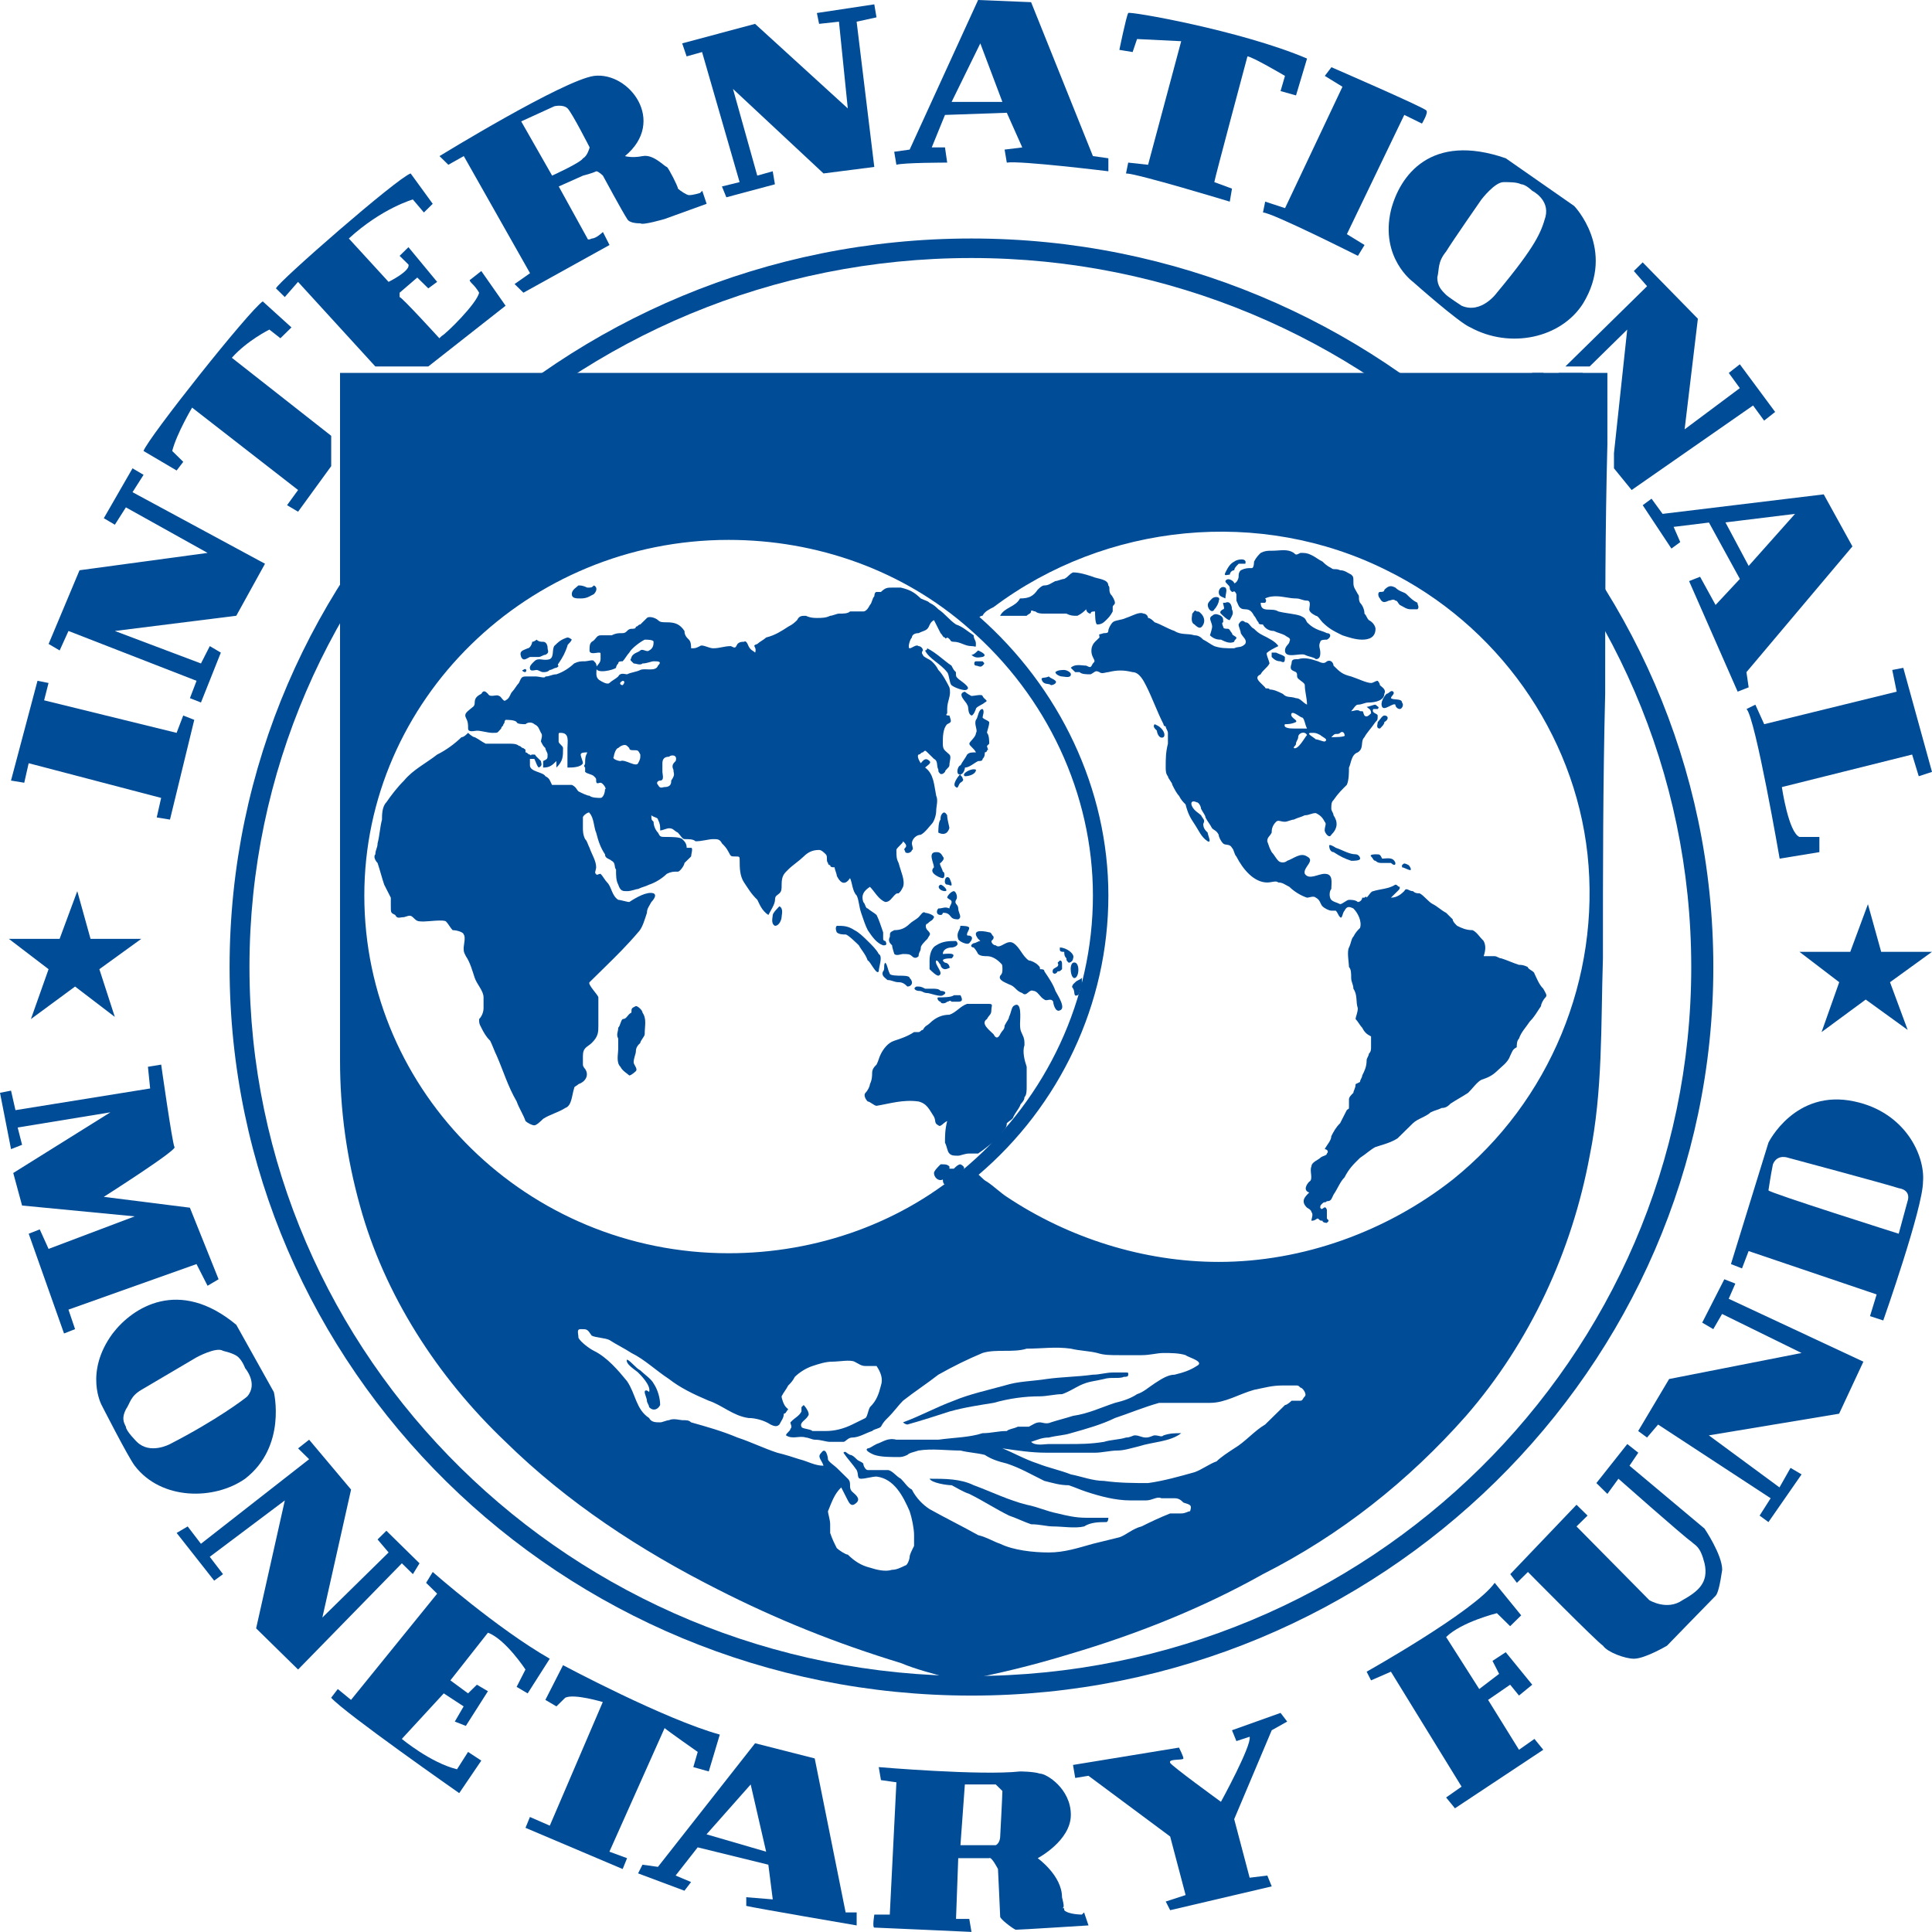 <svg width="49" height="49" viewBox="0 0 49 49" fill="none" xmlns="http://www.w3.org/2000/svg">
<g fill="#004c97">
<path d="M5.823 24.526C5.823 34.7 14.223 43.004 24.639 43.004C34.998 43.004 43.454 34.7 43.454 24.526C43.454 14.353 34.998 6.049 24.639 6.049C14.223 6.049 5.823 14.353 5.823 24.526ZM6.327 24.526C6.327 14.628 14.503 6.544 24.639 6.544C34.718 6.544 42.894 14.628 42.894 24.526C42.894 34.425 34.718 42.508 24.639 42.508C14.503 42.508 6.327 34.425 6.327 24.526Z"/>
<path fill-rule="evenodd" clip-rule="evenodd" d="M8.624 9.458C8.624 10.558 8.624 11.603 8.624 12.648C8.624 14.903 8.624 17.157 8.624 19.412C8.624 21.392 8.624 23.426 8.624 25.461C8.624 25.956 8.624 26.396 8.624 26.891C8.624 28.156 8.792 29.365 9.128 30.575C9.744 32.83 11.088 34.92 12.823 36.569C14.391 38.109 16.239 39.319 18.199 40.309C19.711 41.079 21.223 41.684 22.847 42.178C23.239 42.343 23.687 42.453 24.079 42.563C24.191 42.563 24.303 42.618 24.415 42.618C25.311 42.453 26.207 42.233 27.103 41.959C28.783 41.464 30.463 40.804 32.031 39.924C33.991 38.934 35.727 37.559 37.183 35.909C38.807 34.04 39.87 31.73 40.319 29.31C40.654 27.661 40.599 26.011 40.654 24.306C40.654 22.107 40.654 19.852 40.711 17.597C40.711 15.508 40.711 13.418 40.767 11.273C40.767 10.668 40.767 10.063 40.767 9.458C40.151 9.458 39.535 9.458 38.919 9.458C37.351 9.458 35.727 9.458 34.159 9.458C31.975 9.458 29.847 9.458 27.719 9.458C25.367 9.458 23.071 9.458 20.719 9.458C18.591 9.458 16.519 9.458 14.447 9.458C12.935 9.458 11.479 9.458 10.024 9.458C9.52 9.458 9.072 9.458 8.624 9.458ZM30.183 38.329C30.127 38.329 30.071 38.384 29.959 38.384C29.903 38.384 29.791 38.384 29.679 38.384C29.399 38.494 29.175 38.604 28.951 38.714C28.727 38.769 28.559 38.934 28.391 38.989C28.167 39.044 27.943 39.099 27.719 39.154C27.327 39.264 26.991 39.374 26.599 39.374C26.207 39.374 25.703 39.319 25.367 39.154C25.199 39.099 25.031 38.989 24.807 38.934C24.415 38.714 23.967 38.494 23.575 38.274C23.407 38.164 23.239 37.999 23.127 37.779C23.015 37.724 22.959 37.614 22.847 37.504C22.735 37.449 22.623 37.284 22.511 37.284C22.343 37.284 22.175 37.284 22.007 37.284C21.951 37.284 21.895 37.174 21.895 37.119C21.839 37.064 21.783 37.064 21.727 37.009C21.671 36.954 21.615 36.899 21.559 36.899C21.447 36.844 21.447 36.789 21.391 36.844C21.503 37.009 21.615 37.119 21.727 37.284C21.783 37.394 21.727 37.504 21.839 37.504C21.951 37.504 22.119 37.449 22.231 37.449C22.679 37.504 22.903 37.944 23.071 38.329C23.127 38.494 23.183 38.769 23.183 38.934C23.183 39.044 23.183 39.154 23.183 39.209C23.127 39.319 23.071 39.429 23.071 39.484C23.071 39.539 23.015 39.704 22.959 39.704C22.847 39.759 22.735 39.814 22.623 39.814C22.455 39.869 22.231 39.814 22.063 39.759C21.839 39.704 21.671 39.594 21.503 39.429C21.447 39.429 21.279 39.319 21.223 39.264C21.167 39.154 21.111 39.044 21.055 38.879C21.055 38.824 21.055 38.714 21.055 38.659C21.055 38.549 20.999 38.384 20.999 38.329C21.111 38.054 21.167 37.889 21.335 37.724C21.391 37.834 21.447 37.944 21.503 38.054C21.559 38.164 21.615 38.219 21.727 38.109C21.839 37.999 21.671 37.889 21.615 37.834C21.559 37.779 21.559 37.724 21.559 37.669C21.559 37.614 21.559 37.559 21.503 37.504C21.391 37.394 21.335 37.339 21.223 37.229C21.167 37.174 20.999 37.064 20.999 37.009C20.999 36.954 20.943 36.679 20.831 36.844C20.719 36.954 20.831 37.009 20.887 37.174C20.663 37.174 20.495 37.064 20.271 37.009C20.103 36.954 19.935 36.899 19.711 36.844C19.375 36.734 19.039 36.569 18.703 36.459C18.311 36.294 17.919 36.184 17.527 36.074C17.471 36.019 17.415 36.019 17.303 36.019C17.247 36.019 17.079 35.964 16.967 36.019C16.911 36.019 16.799 36.074 16.743 36.074C16.631 36.074 16.519 36.074 16.463 35.964C16.127 35.744 16.127 35.359 15.903 35.029C15.679 34.755 15.399 34.425 15.063 34.26C14.951 34.205 14.727 34.04 14.671 33.93C14.671 33.82 14.615 33.71 14.727 33.71C14.895 33.71 14.895 33.71 15.007 33.875C15.119 33.93 15.343 33.93 15.455 33.985C15.623 34.095 15.847 34.205 16.015 34.315C16.351 34.48 16.631 34.755 16.967 34.975C17.247 35.194 17.583 35.359 17.975 35.525C18.311 35.634 18.591 35.909 18.983 35.964C19.151 35.964 19.375 36.019 19.543 36.129C19.655 36.184 19.711 36.184 19.767 36.129C19.823 36.019 19.879 35.964 19.879 35.854C19.935 35.854 19.935 35.799 19.991 35.744L19.935 35.689C19.879 35.635 19.823 35.469 19.823 35.414C19.879 35.304 19.935 35.249 19.991 35.139C20.047 35.084 20.103 35.029 20.159 34.92C20.271 34.81 20.439 34.7 20.607 34.645C20.775 34.59 20.943 34.535 21.111 34.535C21.279 34.535 21.559 34.48 21.671 34.535C21.783 34.59 21.839 34.645 21.951 34.645C22.007 34.645 22.175 34.645 22.231 34.645C22.343 34.81 22.399 34.975 22.343 35.139C22.287 35.359 22.231 35.525 22.063 35.689C22.007 35.799 22.007 35.909 21.951 35.964C21.839 36.019 21.727 36.074 21.615 36.129C21.391 36.239 21.167 36.294 20.943 36.294C20.831 36.294 20.719 36.294 20.607 36.294C20.551 36.239 20.327 36.239 20.327 36.184C20.271 36.074 20.439 36.019 20.495 35.909C20.551 35.854 20.439 35.689 20.383 35.635L20.327 35.689C20.327 35.744 20.327 35.799 20.327 35.799C20.271 35.909 20.159 35.964 20.103 36.019L20.047 36.074C20.047 36.129 20.103 36.184 20.047 36.239C20.047 36.294 19.935 36.349 19.935 36.404C20.103 36.514 20.271 36.404 20.439 36.459C20.495 36.459 20.607 36.514 20.663 36.514C20.831 36.514 20.943 36.569 21.055 36.569C21.167 36.569 21.279 36.569 21.391 36.569C21.447 36.569 21.503 36.459 21.615 36.459C21.783 36.459 21.951 36.349 22.119 36.294C22.175 36.239 22.287 36.239 22.343 36.184C22.399 36.074 22.455 36.019 22.511 35.964C22.679 35.799 22.791 35.634 22.903 35.525C23.183 35.304 23.519 35.084 23.799 34.865C24.191 34.645 24.527 34.48 24.919 34.315C25.087 34.26 25.311 34.26 25.479 34.26C25.647 34.26 25.871 34.26 26.039 34.205C26.431 34.205 26.767 34.15 27.159 34.205C27.383 34.26 27.607 34.26 27.831 34.315C27.999 34.37 28.167 34.37 28.391 34.37C28.615 34.37 28.783 34.37 28.951 34.37C29.175 34.37 29.343 34.315 29.511 34.315C29.679 34.315 29.903 34.315 30.071 34.37C30.127 34.425 30.575 34.535 30.351 34.645C30.183 34.755 30.015 34.81 29.791 34.865C29.623 34.865 29.455 34.975 29.287 35.084C29.119 35.194 29.007 35.304 28.839 35.359C28.671 35.469 28.503 35.525 28.279 35.58C27.943 35.689 27.607 35.854 27.215 35.909C27.047 35.964 26.823 36.019 26.655 36.074C26.543 36.129 26.431 36.074 26.375 36.074C26.263 36.074 26.207 36.129 26.095 36.184C25.983 36.184 25.871 36.184 25.815 36.184C25.703 36.239 25.591 36.239 25.535 36.294C25.311 36.294 25.143 36.349 24.919 36.349C24.583 36.459 24.191 36.459 23.799 36.514C23.631 36.514 23.463 36.514 23.239 36.514C23.183 36.514 23.071 36.514 23.015 36.514C22.903 36.514 22.847 36.514 22.735 36.514C22.511 36.459 22.399 36.569 22.231 36.624C22.119 36.679 22.063 36.734 22.007 36.734C21.895 36.789 22.175 36.899 22.175 36.899C22.343 36.954 22.567 36.954 22.791 36.954C22.847 36.954 22.903 36.954 23.015 36.899C23.071 36.844 23.127 36.844 23.295 36.789C23.631 36.734 24.023 36.789 24.359 36.789C24.583 36.844 24.751 36.844 24.975 36.899C25.143 37.009 25.311 37.064 25.535 37.119C25.871 37.229 26.151 37.394 26.487 37.559C26.711 37.614 26.879 37.669 27.103 37.669C27.271 37.724 27.383 37.779 27.551 37.834C27.887 37.944 28.279 38.054 28.671 38.054C28.783 38.054 28.951 38.054 29.063 38.054C29.231 38.054 29.343 37.944 29.455 37.999C29.567 37.999 29.679 37.999 29.791 37.999C29.903 37.999 29.959 38.054 30.015 38.109C30.183 38.164 30.239 38.164 30.183 38.329ZM33.095 35.414C33.039 35.469 33.039 35.525 32.983 35.525C32.927 35.525 32.815 35.525 32.759 35.525C32.759 35.525 32.647 35.635 32.591 35.635C32.423 35.799 32.255 35.964 32.087 36.129C31.807 36.294 31.583 36.569 31.303 36.734C31.135 36.844 30.967 36.954 30.855 37.064C30.687 37.119 30.463 37.284 30.295 37.339C29.903 37.449 29.511 37.559 29.119 37.614C28.783 37.614 28.391 37.614 27.999 37.559C27.719 37.559 27.439 37.449 27.159 37.394C26.879 37.284 26.599 37.229 26.319 37.119C25.983 37.009 25.703 36.844 25.423 36.734C25.815 36.789 26.151 36.844 26.543 36.844C26.935 36.844 27.383 36.844 27.775 36.844C27.943 36.844 28.167 36.789 28.335 36.789C28.503 36.789 28.671 36.734 28.895 36.679C29.231 36.569 29.679 36.569 29.959 36.349C29.791 36.349 29.679 36.349 29.511 36.404C29.455 36.459 29.399 36.404 29.287 36.404C29.231 36.404 29.175 36.459 29.063 36.459C28.951 36.459 28.895 36.404 28.783 36.404C28.727 36.404 28.671 36.459 28.559 36.459C28.391 36.514 28.167 36.514 27.999 36.569C27.663 36.624 27.383 36.624 27.103 36.624C26.935 36.624 26.767 36.624 26.599 36.624C26.487 36.624 26.263 36.679 26.151 36.569C26.319 36.514 26.431 36.459 26.599 36.459C26.823 36.404 26.991 36.404 27.159 36.349C27.551 36.239 27.943 36.129 28.279 35.964C28.615 35.854 29.007 35.689 29.399 35.58C29.567 35.58 29.735 35.58 29.903 35.58C30.127 35.58 30.407 35.58 30.687 35.58C31.079 35.58 31.415 35.359 31.807 35.249C32.087 35.194 32.255 35.139 32.535 35.139C32.647 35.139 32.759 35.139 32.871 35.139C32.927 35.139 32.927 35.139 32.983 35.194C33.039 35.194 33.151 35.359 33.095 35.414ZM30.911 32.005C29.007 32.005 27.103 31.4 25.535 30.355C25.367 30.245 25.199 30.08 25.031 29.97C24.919 29.915 24.863 29.805 24.751 29.75C24.695 29.695 24.695 29.64 24.639 29.695C24.583 29.75 24.527 29.805 24.471 29.86C24.135 30.135 23.743 30.41 23.351 30.63C22.567 31.125 21.671 31.455 20.775 31.73C17.527 32.5 14.055 31.51 11.704 29.2C9.464 26.891 8.568 23.646 9.296 20.567C10.024 17.597 12.319 15.068 15.287 14.023C16.855 13.473 18.647 13.308 20.327 13.638C21.223 13.858 22.119 14.188 22.959 14.628C23.351 14.793 23.743 15.068 24.135 15.343C24.303 15.453 24.471 15.617 24.639 15.727C24.695 15.783 24.695 15.783 24.751 15.727C24.807 15.672 24.863 15.617 24.919 15.617C24.975 15.508 25.087 15.453 25.199 15.398C28.055 13.253 31.975 12.868 35.167 14.463C37.967 15.838 39.926 18.587 40.263 21.667C40.599 24.801 39.31 27.936 36.847 29.915C35.167 31.235 33.039 32.005 30.911 32.005Z"/>
<path fill-rule="evenodd" clip-rule="evenodd" d="M27.552 38.494C27.272 38.494 27.048 38.439 26.824 38.384C26.544 38.329 26.32 38.219 26.04 38.164C25.592 38.054 25.144 37.834 24.696 37.669C24.36 37.504 23.968 37.504 23.576 37.504C23.632 37.614 24.024 37.669 24.136 37.669C24.248 37.724 24.416 37.834 24.584 37.889C24.92 38.054 25.256 38.274 25.592 38.439C25.76 38.494 25.984 38.604 26.152 38.659C26.376 38.659 26.544 38.714 26.712 38.714C26.936 38.714 27.272 38.769 27.496 38.714C27.664 38.604 27.887 38.604 28.055 38.604C28.111 38.604 28.111 38.494 28.111 38.494C27.887 38.494 27.72 38.494 27.552 38.494Z"/>
<path fill-rule="evenodd" clip-rule="evenodd" d="M16.239 34.755C16.127 34.7 16.015 34.535 15.903 34.48C15.848 34.59 16.128 34.755 16.183 34.81C16.239 34.865 16.519 35.14 16.463 35.305C16.407 35.25 16.351 35.25 16.351 35.305C16.351 35.36 16.407 35.47 16.407 35.525C16.407 35.58 16.463 35.635 16.463 35.69C16.575 35.8 16.687 35.745 16.743 35.635C16.743 35.47 16.687 35.25 16.575 35.085C16.519 34.975 16.351 34.865 16.239 34.755Z"/>
<path fill-rule="evenodd" clip-rule="evenodd" d="M23.015 36.129C23.407 36.019 23.743 35.909 24.079 35.8C24.471 35.69 24.863 35.635 25.199 35.58C25.591 35.469 25.983 35.414 26.375 35.414C26.543 35.414 26.767 35.359 26.935 35.359C27.103 35.304 27.271 35.194 27.383 35.14C27.607 35.03 27.775 35.03 27.999 34.975C28.167 34.92 28.391 34.975 28.503 34.92C28.559 34.92 28.615 34.92 28.615 34.865C28.615 34.81 28.615 34.81 28.559 34.81C28.447 34.81 28.335 34.81 28.223 34.81C28.055 34.81 27.887 34.865 27.719 34.865C27.327 34.92 26.935 34.92 26.543 34.975C26.207 35.03 25.815 35.03 25.479 35.14C25.087 35.249 24.583 35.359 24.191 35.525C23.743 35.69 23.351 35.909 22.903 36.074C22.959 36.129 23.015 36.129 23.015 36.129Z"/>
<path d="M8.848 22.712C8.848 27.936 13.16 32.17 18.479 32.17C20.831 32.17 23.071 31.345 24.807 29.805C26.879 28.046 28.111 25.461 28.111 22.712C28.111 20.017 26.879 17.432 24.807 15.618C23.071 14.133 20.831 13.308 18.479 13.308C13.16 13.308 8.848 17.542 8.848 22.712ZM9.24 22.712C9.24 17.762 13.384 13.693 18.479 13.693C20.719 13.693 22.903 14.463 24.583 15.948C26.543 17.652 27.719 20.127 27.719 22.712C27.719 25.351 26.543 27.826 24.583 29.53C22.903 31.015 20.719 31.785 18.479 31.785C13.384 31.785 9.24 27.716 9.24 22.712Z"/>
<path d="M14.054 16.387C14.166 16.277 14.222 16.223 14.39 16.168C14.446 16.168 14.502 16.223 14.502 16.223C14.446 16.332 14.39 16.332 14.39 16.387C14.334 16.552 14.278 16.663 14.166 16.827C14.11 16.882 14.222 16.882 14.11 16.937C14.054 16.937 13.998 16.992 13.942 16.992C13.886 17.047 13.83 17.047 13.774 17.047C13.718 17.047 13.662 16.992 13.606 16.992C13.55 16.992 13.438 17.047 13.438 16.937C13.438 16.882 13.494 16.827 13.55 16.773C13.662 16.663 13.774 16.773 13.942 16.718C14.054 16.663 13.998 16.497 14.054 16.387Z"/>
<path d="M13.27 16.992C13.326 16.937 13.382 16.992 13.326 17.047C13.27 17.047 13.214 16.992 13.27 16.992Z"/>
<path d="M24.695 16.113C24.527 16.003 24.415 15.893 24.247 15.838C24.079 15.728 23.967 15.563 23.799 15.453C23.744 15.398 23.688 15.343 23.576 15.288C23.52 15.233 23.463 15.233 23.352 15.178C23.183 15.013 23.072 14.958 22.848 14.903C22.791 14.903 22.735 14.903 22.623 14.903C22.512 14.903 22.456 14.903 22.343 15.013H22.232C22.175 15.013 22.175 15.123 22.175 15.123C22.119 15.178 22.119 15.288 22.064 15.343C22.008 15.453 21.951 15.508 21.895 15.508C21.784 15.508 21.672 15.508 21.559 15.508C21.503 15.563 21.392 15.563 21.279 15.563C21.224 15.563 21.111 15.618 21.055 15.618C20.944 15.673 20.832 15.673 20.72 15.673C20.664 15.673 20.552 15.673 20.44 15.618C20.328 15.618 20.272 15.618 20.216 15.728C20.16 15.783 20.104 15.838 19.992 15.893C19.824 16.003 19.656 16.113 19.432 16.168C19.376 16.223 19.264 16.277 19.208 16.332C19.04 16.387 19.208 16.387 19.152 16.552C19.096 16.497 19.04 16.497 18.984 16.387C18.984 16.387 18.928 16.223 18.872 16.277C18.816 16.277 18.76 16.277 18.704 16.332C18.648 16.442 18.648 16.442 18.536 16.387C18.368 16.387 18.256 16.442 18.088 16.442C17.976 16.442 17.808 16.332 17.752 16.387C17.64 16.442 17.64 16.442 17.528 16.442C17.528 16.387 17.528 16.277 17.472 16.223C17.416 16.168 17.36 16.113 17.36 16.003C17.248 15.838 17.136 15.783 16.912 15.783C16.8 15.783 16.744 15.783 16.688 15.728C16.632 15.673 16.464 15.618 16.408 15.673C16.352 15.728 16.296 15.783 16.24 15.838C16.184 15.838 16.184 15.893 16.128 15.893C16.128 15.948 16.072 15.948 16.016 15.948C15.904 15.948 15.904 16.058 15.792 16.058C15.68 16.058 15.624 16.058 15.512 16.113C15.4 16.113 15.344 16.113 15.232 16.113C15.12 16.113 15.12 16.223 15.008 16.277C14.952 16.332 14.952 16.387 14.952 16.497C14.952 16.608 15.12 16.552 15.176 16.552C15.232 16.552 15.232 16.552 15.232 16.608C15.232 16.663 15.232 16.717 15.232 16.717C15.232 16.827 15.12 16.882 15.12 16.937C15.12 17.102 15.568 16.992 15.624 16.937C15.624 16.937 15.624 16.882 15.68 16.827C15.68 16.772 15.736 16.772 15.792 16.772C15.848 16.717 15.904 16.608 15.96 16.552C16.016 16.442 16.24 16.277 16.352 16.223C16.408 16.223 16.576 16.223 16.576 16.277C16.576 16.332 16.576 16.442 16.464 16.497C16.408 16.552 16.296 16.442 16.24 16.497C16.184 16.552 16.072 16.552 16.016 16.663C16.016 16.717 15.96 16.717 16.016 16.772L16.072 16.827C16.128 16.827 16.24 16.882 16.296 16.827C16.408 16.827 16.52 16.772 16.576 16.772C16.688 16.772 16.8 16.772 16.688 16.882C16.632 17.047 16.352 16.937 16.24 16.992C16.128 17.047 16.016 17.047 15.904 17.102C15.848 17.102 15.736 17.047 15.68 17.157C15.624 17.212 15.512 17.267 15.456 17.322C15.4 17.377 15.232 17.267 15.232 17.267C15.008 17.157 15.232 16.882 15.064 16.772C15.064 16.717 14.896 16.772 14.84 16.772C14.728 16.772 14.672 16.772 14.56 16.827C14.448 16.937 14.28 17.047 14.112 17.102C14 17.102 13.944 17.157 13.832 17.157C13.832 17.212 13.664 17.157 13.608 17.157C13.496 17.157 13.44 17.157 13.328 17.157C13.216 17.157 13.216 17.212 13.16 17.322C13.104 17.377 13.048 17.487 12.992 17.542C12.936 17.597 12.936 17.707 12.824 17.762C12.768 17.817 12.712 17.652 12.656 17.652C12.6 17.597 12.432 17.707 12.376 17.597C12.32 17.542 12.264 17.487 12.208 17.597C12.096 17.652 12.04 17.707 12.04 17.817C12.04 17.927 11.984 17.927 11.928 17.982C11.872 18.037 11.76 18.092 11.816 18.202C11.872 18.312 11.872 18.367 11.872 18.477C11.872 18.587 12.04 18.532 12.096 18.532C12.208 18.532 12.376 18.587 12.488 18.587C12.656 18.587 12.6 18.587 12.712 18.477C12.712 18.422 12.768 18.422 12.768 18.367C12.824 18.312 12.768 18.312 12.824 18.257C12.88 18.257 13.048 18.257 13.104 18.312C13.104 18.367 13.272 18.367 13.328 18.367C13.384 18.312 13.496 18.312 13.552 18.367C13.664 18.422 13.664 18.477 13.72 18.587C13.776 18.642 13.72 18.752 13.72 18.807C13.776 18.917 13.776 18.917 13.832 18.972C13.832 19.027 13.888 19.082 13.888 19.137C13.888 19.247 13.888 19.247 13.776 19.302C13.776 19.357 13.776 19.412 13.776 19.467C13.944 19.467 14 19.412 14.112 19.302C14.112 19.357 14.112 19.412 14.112 19.467C14.28 19.302 14.28 19.192 14.28 18.972C14.28 18.917 14.168 18.862 14.168 18.807C14.168 18.752 14.168 18.697 14.168 18.642C14.168 18.587 14.168 18.587 14.224 18.587C14.448 18.587 14.392 18.807 14.392 18.972C14.392 19.137 14.392 19.302 14.392 19.467C14.504 19.467 14.728 19.467 14.784 19.357C14.784 19.302 14.728 19.192 14.728 19.137C14.728 19.082 14.84 19.082 14.896 19.082C14.84 19.192 14.84 19.247 14.84 19.357C14.84 19.412 14.784 19.412 14.84 19.467V19.577C14.896 19.632 15.008 19.632 15.064 19.687C15.12 19.742 15.12 19.742 15.12 19.797C15.12 19.907 15.176 19.852 15.232 19.852C15.288 19.852 15.4 20.017 15.344 20.017C15.344 20.127 15.288 20.237 15.232 20.237C15.176 20.237 15.008 20.237 14.952 20.182C14.896 20.182 14.784 20.127 14.672 20.072C14.616 20.017 14.616 19.962 14.504 19.907C14.392 19.907 14.336 19.907 14.224 19.907H14C13.944 19.797 13.944 19.742 13.832 19.687C13.776 19.577 13.44 19.577 13.44 19.412C13.44 19.357 13.44 19.302 13.44 19.247H13.552C13.608 19.357 13.608 19.412 13.664 19.467C13.776 19.412 13.72 19.357 13.72 19.302C13.664 19.247 13.664 19.247 13.608 19.192C13.552 19.137 13.608 19.137 13.496 19.137C13.44 19.137 13.496 19.192 13.44 19.137C13.384 19.137 13.384 19.082 13.328 19.082C13.328 18.972 13.328 19.027 13.272 18.972C13.216 18.972 13.216 18.917 13.16 18.917C13.104 18.862 12.992 18.862 12.936 18.862C12.824 18.862 12.712 18.862 12.544 18.862C12.488 18.862 12.376 18.862 12.32 18.862C12.208 18.807 12.152 18.752 12.04 18.697C11.984 18.697 11.872 18.587 11.872 18.587C11.816 18.642 11.76 18.697 11.704 18.697C11.536 18.862 11.312 19.027 11.088 19.137C10.808 19.357 10.472 19.522 10.248 19.797C10.08 19.962 9.912 20.182 9.8 20.347C9.688 20.457 9.688 20.677 9.688 20.787C9.632 21.007 9.632 21.172 9.576 21.392C9.576 21.502 9.52 21.557 9.52 21.667C9.464 21.722 9.52 21.832 9.576 21.887C9.632 22.052 9.688 22.272 9.744 22.437C9.8 22.547 9.856 22.657 9.912 22.767C9.912 22.822 9.912 22.931 9.912 22.986C9.912 23.151 9.912 23.151 10.024 23.206C10.08 23.316 10.136 23.261 10.248 23.261C10.416 23.206 10.416 23.206 10.528 23.316C10.584 23.371 10.64 23.371 10.752 23.371C10.864 23.371 11.256 23.316 11.312 23.371C11.368 23.426 11.424 23.536 11.48 23.591C11.592 23.591 11.76 23.646 11.76 23.701C11.816 23.756 11.76 23.976 11.76 24.031C11.76 24.141 11.76 24.141 11.816 24.251C11.928 24.416 11.984 24.636 12.04 24.801C12.096 24.966 12.264 25.131 12.264 25.296C12.264 25.406 12.264 25.461 12.264 25.571C12.264 25.681 12.208 25.791 12.152 25.846C12.152 25.956 12.152 25.956 12.208 26.066C12.264 26.176 12.32 26.286 12.432 26.396C12.488 26.506 12.544 26.671 12.6 26.781C12.768 27.166 12.88 27.551 13.104 27.936C13.16 28.101 13.272 28.266 13.328 28.431C13.384 28.486 13.496 28.541 13.552 28.541C13.608 28.541 13.72 28.431 13.776 28.376C13.944 28.266 14.168 28.211 14.336 28.101C14.504 28.046 14.504 27.771 14.56 27.606C14.56 27.551 14.616 27.551 14.672 27.496C14.84 27.441 14.952 27.276 14.84 27.111C14.84 27.111 14.784 27.056 14.784 27.001C14.784 26.946 14.784 26.836 14.784 26.781C14.784 26.561 14.896 26.561 15.008 26.451C15.176 26.286 15.176 26.176 15.176 26.011C15.176 25.736 15.176 25.516 15.176 25.296C15.176 25.241 14.896 24.966 14.952 24.911C15.12 24.746 15.232 24.636 15.344 24.526C15.624 24.251 15.904 23.976 16.184 23.646C16.296 23.536 16.352 23.316 16.408 23.151C16.408 23.041 16.464 22.986 16.52 22.877C16.52 22.877 16.688 22.712 16.576 22.657C16.408 22.602 16.128 22.767 15.96 22.877C15.904 22.877 15.736 22.822 15.68 22.822C15.512 22.712 15.512 22.492 15.4 22.382C15.344 22.327 15.288 22.217 15.232 22.162C15.176 22.162 15.12 22.217 15.12 22.162C15.064 22.162 15.12 22.052 15.12 21.997C15.12 21.832 15.008 21.667 14.952 21.502C14.896 21.392 14.896 21.337 14.84 21.282C14.784 21.172 14.784 21.062 14.784 21.007C14.784 20.897 14.784 20.842 14.784 20.732C14.784 20.677 14.952 20.567 14.952 20.622C15.064 20.732 15.064 21.007 15.12 21.117C15.176 21.337 15.232 21.502 15.344 21.667C15.344 21.777 15.456 21.777 15.512 21.832C15.624 21.887 15.568 21.997 15.624 22.052C15.624 22.217 15.624 22.327 15.68 22.437C15.736 22.602 15.792 22.602 15.904 22.602C16.016 22.602 16.128 22.547 16.184 22.547C16.296 22.492 16.352 22.492 16.464 22.437C16.632 22.382 16.8 22.272 16.912 22.162C17.024 22.107 17.08 22.107 17.192 22.107C17.248 22.107 17.36 21.942 17.36 21.887C17.416 21.832 17.472 21.777 17.528 21.722C17.528 21.667 17.584 21.502 17.528 21.502H17.416C17.416 21.392 17.36 21.337 17.304 21.282C17.248 21.227 17.024 21.227 16.912 21.227C16.744 21.227 16.744 21.227 16.688 21.117C16.632 21.062 16.576 20.952 16.576 20.842C16.52 20.787 16.52 20.787 16.52 20.677C16.576 20.732 16.688 20.732 16.688 20.787C16.744 20.897 16.744 20.952 16.744 21.062C16.8 21.062 16.912 21.007 16.968 21.007C17.08 21.007 17.08 21.062 17.192 21.117C17.248 21.172 17.304 21.282 17.36 21.282C17.472 21.282 17.584 21.282 17.64 21.337C17.808 21.337 17.976 21.282 18.088 21.282C18.2 21.282 18.256 21.282 18.312 21.392C18.368 21.447 18.424 21.502 18.48 21.612C18.536 21.722 18.536 21.722 18.648 21.722C18.76 21.722 18.76 21.722 18.76 21.832C18.76 21.997 18.76 22.217 18.872 22.382C18.984 22.547 19.04 22.657 19.208 22.822C19.264 22.931 19.32 23.096 19.488 23.206C19.544 23.096 19.656 22.931 19.656 22.822C19.656 22.712 19.712 22.712 19.768 22.657C19.824 22.602 19.824 22.547 19.824 22.437C19.824 22.217 19.88 22.162 19.992 22.052C20.104 21.942 20.272 21.832 20.384 21.722C20.496 21.612 20.608 21.557 20.776 21.557C20.832 21.557 20.888 21.612 20.944 21.667C21 21.722 20.944 21.832 21 21.887C21 21.887 21 21.942 21.055 21.942C21.055 21.997 21.111 21.997 21.168 21.997C21.168 22.052 21.224 22.162 21.224 22.217C21.335 22.437 21.448 22.437 21.559 22.272C21.616 22.382 21.616 22.602 21.727 22.712C21.784 22.822 21.784 22.986 21.84 23.151C21.895 23.316 21.951 23.481 22.008 23.591C22.119 23.756 22.232 23.921 22.399 23.976C22.456 23.976 22.512 23.976 22.456 23.866C22.456 23.866 22.399 23.866 22.399 23.811C22.399 23.756 22.399 23.701 22.399 23.646C22.343 23.481 22.288 23.316 22.232 23.206C22.175 23.151 22.064 23.096 22.008 23.041C21.951 23.041 21.951 22.931 21.895 22.877C21.84 22.712 21.895 22.602 22.064 22.492C22.175 22.602 22.288 22.822 22.456 22.877C22.567 22.877 22.623 22.767 22.68 22.712C22.735 22.657 22.735 22.657 22.791 22.657C22.848 22.602 22.848 22.602 22.904 22.492C22.959 22.327 22.848 22.107 22.791 21.887C22.735 21.777 22.735 21.722 22.735 21.557C22.735 21.502 22.904 21.392 22.904 21.337C22.959 21.392 23.015 21.447 22.959 21.502C22.904 21.557 22.959 21.557 22.959 21.612C23.015 21.667 23.128 21.612 23.128 21.557C23.183 21.557 23.128 21.447 23.128 21.392C23.128 21.282 23.239 21.172 23.352 21.172C23.463 21.117 23.576 20.952 23.631 20.897C23.688 20.842 23.744 20.677 23.744 20.567C23.744 20.457 23.799 20.292 23.744 20.182C23.688 19.907 23.688 19.632 23.463 19.467C23.52 19.412 23.631 19.357 23.576 19.302C23.463 19.192 23.407 19.302 23.352 19.357C23.352 19.357 23.239 19.192 23.296 19.137C23.352 19.137 23.352 19.082 23.407 19.082C23.463 19.027 23.463 19.027 23.52 19.082C23.576 19.137 23.631 19.192 23.688 19.247C23.799 19.302 23.744 19.412 23.799 19.522C23.799 19.577 23.799 19.577 23.855 19.632C23.912 19.632 23.912 19.632 23.968 19.577C23.968 19.522 24.079 19.467 24.079 19.412C24.079 19.302 24.135 19.192 24.079 19.137C23.968 19.027 23.912 19.027 23.912 18.862C23.912 18.697 23.912 18.477 24.023 18.367C24.135 18.312 24.135 18.312 24.079 18.147C24.023 18.147 23.968 18.147 24.023 18.092C24.023 18.037 24.023 18.037 24.023 17.982C24.023 17.762 24.135 17.652 24.079 17.432C24.023 17.322 23.912 17.102 23.799 16.992C23.744 16.882 23.688 16.827 23.631 16.772C23.576 16.717 23.407 16.663 23.407 16.608C23.352 16.552 23.407 16.497 23.407 16.497C23.407 16.442 23.352 16.387 23.296 16.387C23.239 16.332 23.128 16.442 23.072 16.442C23.015 16.442 23.072 16.223 23.128 16.168C23.128 16.113 23.183 16.058 23.296 16.058C23.407 16.003 23.463 16.003 23.52 15.948C23.576 15.893 23.576 15.783 23.688 15.728C23.744 15.838 23.799 15.948 23.855 16.058C23.912 16.113 23.912 16.168 23.968 16.168C23.968 16.223 24.023 16.168 24.023 16.168C24.135 16.223 24.079 16.277 24.191 16.277C24.359 16.277 24.471 16.387 24.639 16.387C24.751 16.387 24.751 16.442 24.751 16.332C24.751 16.223 24.695 16.223 24.695 16.113ZM15.792 17.267C15.848 17.267 15.848 17.322 15.792 17.377C15.736 17.377 15.68 17.322 15.792 17.267ZM16.184 19.357C16.128 19.467 15.848 19.247 15.736 19.302C15.68 19.302 15.512 19.247 15.568 19.192C15.568 19.137 15.624 18.972 15.68 18.972C15.736 18.917 15.848 18.862 15.904 18.917C15.904 18.917 15.904 18.917 15.96 18.972C15.96 19.027 16.016 19.027 16.072 19.027C16.184 19.027 16.184 19.027 16.24 19.137C16.24 19.247 16.24 19.247 16.184 19.357ZM17.136 19.302C17.08 19.357 17.024 19.412 17.08 19.522C17.08 19.632 17.136 19.632 17.024 19.797C17.024 19.852 17.024 19.962 16.856 19.962C16.8 19.962 16.744 20.017 16.688 19.907C16.632 19.852 16.688 19.797 16.744 19.797C16.856 19.797 16.8 19.632 16.8 19.577C16.8 19.467 16.8 19.412 16.8 19.357C16.8 19.247 16.856 19.192 16.968 19.192C17.024 19.137 17.192 19.137 17.136 19.302Z"/>
<path d="M13.497 16.277C13.553 16.277 13.609 16.223 13.609 16.223C13.665 16.277 13.721 16.277 13.777 16.277C13.833 16.277 13.889 16.332 13.889 16.442C13.889 16.497 13.945 16.552 13.833 16.607C13.777 16.607 13.721 16.662 13.665 16.662C13.609 16.662 13.497 16.662 13.441 16.662C13.329 16.717 13.273 16.772 13.217 16.662C13.161 16.497 13.273 16.497 13.385 16.442C13.441 16.442 13.497 16.332 13.497 16.277Z"/>
<path d="M16.015 25.681C16.015 25.571 16.015 25.571 16.127 25.516C16.183 25.516 16.295 25.626 16.295 25.681C16.407 25.846 16.351 26.011 16.351 26.231C16.351 26.286 16.239 26.396 16.239 26.451C16.183 26.506 16.127 26.561 16.127 26.671C16.127 26.726 16.071 26.836 16.071 26.946C16.071 27.001 16.183 27.111 16.127 27.166C16.127 27.166 16.015 27.276 15.959 27.276C15.903 27.221 15.791 27.166 15.735 27.056C15.623 26.946 15.679 26.726 15.679 26.616C15.679 26.506 15.679 26.396 15.679 26.341C15.623 26.231 15.679 26.176 15.679 26.066C15.735 26.011 15.735 25.901 15.791 25.846C15.903 25.846 15.903 25.736 16.015 25.681Z"/>
<path d="M19.599 23.206C19.599 23.151 19.767 22.986 19.767 22.986C19.879 23.041 19.823 23.206 19.823 23.261C19.823 23.316 19.767 23.481 19.655 23.481C19.543 23.426 19.599 23.261 19.599 23.206Z"/>
<path d="M21.223 23.481C21.391 23.481 21.503 23.481 21.671 23.591C21.783 23.646 21.895 23.756 22.007 23.866C22.119 23.976 22.231 24.086 22.287 24.196C22.399 24.251 22.287 24.526 22.287 24.636C22.231 24.746 22.063 24.361 22.007 24.361C21.951 24.196 21.839 24.086 21.783 23.976C21.727 23.921 21.503 23.701 21.447 23.701C21.391 23.701 21.279 23.701 21.223 23.646C21.223 23.646 21.167 23.536 21.223 23.481Z"/>
<path d="M22.453 24.416C22.509 24.471 22.509 24.581 22.565 24.691C22.565 24.746 22.789 24.746 22.845 24.746C22.901 24.746 23.069 24.746 23.069 24.801C23.181 24.911 23.125 25.021 23.013 25.021C22.957 24.966 22.901 24.911 22.789 24.911C22.677 24.911 22.621 24.856 22.509 24.856C22.453 24.801 22.341 24.746 22.397 24.636C22.453 24.581 22.397 24.471 22.453 24.416Z"/>
<path d="M23.242 25.021C23.354 25.021 23.354 25.021 23.466 25.076C23.522 25.076 23.634 25.076 23.634 25.076C23.746 25.076 23.802 25.076 23.858 25.131C23.97 25.131 24.026 25.186 23.914 25.241C23.858 25.296 23.578 25.186 23.522 25.186C23.41 25.186 23.41 25.131 23.298 25.131C23.242 25.131 23.13 25.076 23.242 25.021Z"/>
<path d="M24.192 25.241C24.247 25.241 24.36 25.241 24.36 25.241C24.416 25.351 24.416 25.406 24.303 25.406C24.247 25.406 24.247 25.406 24.136 25.406C24.079 25.351 24.079 25.406 24.023 25.406C23.968 25.461 23.855 25.461 23.855 25.406C23.799 25.406 23.744 25.296 23.799 25.296C23.912 25.296 24.136 25.296 24.192 25.241Z"/>
<path d="M22.682 23.591C22.85 23.591 22.962 23.537 23.074 23.427C23.13 23.372 23.242 23.317 23.298 23.262C23.354 23.207 23.41 23.097 23.466 23.152C23.522 23.152 23.69 23.207 23.69 23.262C23.634 23.372 23.634 23.317 23.522 23.427C23.466 23.427 23.466 23.537 23.522 23.591C23.634 23.701 23.578 23.701 23.522 23.811C23.466 23.866 23.354 23.977 23.354 24.031C23.354 24.141 23.298 24.141 23.298 24.251C23.242 24.306 23.186 24.306 23.13 24.251C23.074 24.196 23.018 24.196 22.906 24.196C22.85 24.196 22.738 24.251 22.682 24.196C22.682 24.196 22.626 24.032 22.626 23.977C22.57 23.922 22.514 23.866 22.57 23.756C22.57 23.646 22.57 23.646 22.682 23.591Z"/>
<path d="M24.248 23.866C24.08 23.866 23.912 23.866 23.744 23.976C23.632 24.031 23.576 24.196 23.576 24.361C23.576 24.416 23.576 24.526 23.576 24.581C23.632 24.636 23.744 24.746 23.8 24.746C23.968 24.691 23.688 24.471 23.744 24.361C23.8 24.361 23.8 24.416 23.856 24.471C23.856 24.526 23.912 24.581 23.968 24.581C24.024 24.581 24.136 24.526 24.08 24.526C24.08 24.471 24.024 24.416 23.968 24.416C23.8 24.306 24.08 24.306 24.136 24.306C24.304 24.141 23.968 24.196 23.912 24.196C23.912 24.086 24.024 24.031 24.136 24.031C24.192 24.031 24.36 23.976 24.248 23.866Z"/>
<path d="M24.357 23.481C24.413 23.481 24.581 23.481 24.581 23.536C24.581 23.591 24.525 23.646 24.525 23.701C24.525 23.756 24.581 23.701 24.637 23.756C24.693 23.811 24.581 23.921 24.581 23.921C24.525 23.976 24.301 23.866 24.301 23.811C24.245 23.646 24.357 23.591 24.357 23.481Z"/>
<path d="M24.023 22.767C24.023 22.712 24.135 22.602 24.191 22.602C24.247 22.602 24.303 22.767 24.247 22.822C24.191 22.931 24.303 22.931 24.303 23.041C24.303 23.151 24.415 23.262 24.303 23.317C24.135 23.317 24.135 23.262 24.079 23.206C24.023 23.151 23.967 23.151 23.911 23.151C23.911 23.151 23.911 23.206 23.855 23.206C23.743 23.206 23.743 23.096 23.799 23.041C23.911 23.041 23.967 22.986 24.079 23.041C24.079 22.986 24.135 22.931 24.135 22.877C24.135 22.822 24.079 22.822 24.023 22.767Z"/>
<path d="M23.854 22.437C23.91 22.437 24.077 22.601 23.965 22.601C23.854 22.601 23.742 22.491 23.854 22.437Z"/>
<path d="M24.08 22.271C24.08 22.271 24.135 22.381 24.135 22.436C24.135 22.49 24.08 22.436 24.024 22.436C23.912 22.436 23.968 22.162 24.08 22.271Z"/>
<path d="M23.743 21.612C23.799 21.612 23.855 21.612 23.911 21.722C23.967 21.777 23.911 21.832 23.855 21.887C23.799 21.887 23.911 22.052 23.911 22.107C23.967 22.107 23.967 22.271 23.911 22.271C23.855 22.271 23.743 22.216 23.687 22.162C23.631 22.107 23.631 22.052 23.687 21.997C23.687 21.887 23.519 21.612 23.743 21.612Z"/>
<path d="M23.854 20.787C23.854 20.732 23.854 20.677 23.91 20.622C23.966 20.567 24.022 20.677 24.022 20.677C24.022 20.787 24.078 20.952 24.078 21.007C24.022 21.172 23.91 21.172 23.798 21.117C23.798 21.062 23.798 20.842 23.854 20.787Z"/>
<path d="M24.808 23.811C24.64 23.591 24.864 23.591 25.088 23.646C25.144 23.646 25.144 23.701 25.2 23.756C25.2 23.811 25.2 23.811 25.144 23.866C25.144 23.921 25.2 23.976 25.256 23.976C25.368 24.086 25.536 23.811 25.704 23.921C25.872 24.031 25.928 24.251 26.096 24.361C26.152 24.361 26.264 24.416 26.32 24.471C26.376 24.526 26.376 24.526 26.376 24.581C26.432 24.581 26.488 24.581 26.488 24.636C26.6 24.801 26.712 24.966 26.768 25.131C26.824 25.241 27.048 25.571 26.88 25.626C26.768 25.681 26.712 25.461 26.712 25.406C26.656 25.296 26.544 25.406 26.488 25.351C26.376 25.296 26.32 25.131 26.208 25.131C26.096 25.076 26.04 25.296 25.928 25.186C25.76 25.131 25.76 25.021 25.592 24.966C25.48 24.911 25.312 24.856 25.368 24.746C25.424 24.691 25.424 24.636 25.424 24.581C25.424 24.471 25.424 24.471 25.368 24.416C25.256 24.306 25.144 24.251 25.032 24.251C24.976 24.251 24.864 24.251 24.808 24.196C24.808 24.196 24.752 24.086 24.696 24.031C24.64 24.031 24.584 23.976 24.696 23.921C24.752 23.921 24.808 23.866 24.864 23.866C24.864 23.866 24.864 23.866 24.808 23.811Z"/>
<path d="M26.88 24.086C26.88 24.031 26.88 24.031 26.88 24.031C27.048 24.031 27.272 24.196 27.216 24.306C27.216 24.361 27.16 24.416 27.104 24.416C27.048 24.361 27.048 24.361 27.048 24.306C26.992 24.251 26.992 24.196 26.992 24.141C26.936 24.141 26.88 24.141 26.88 24.086Z"/>
<path d="M26.824 24.416L26.88 24.361C26.936 24.361 26.936 24.416 26.936 24.471C26.936 24.526 26.936 24.581 26.936 24.581C26.88 24.636 26.88 24.636 26.824 24.636C26.768 24.746 26.656 24.691 26.712 24.581C26.768 24.526 26.88 24.526 26.824 24.416Z"/>
<path d="M27.216 24.416C27.384 24.361 27.384 24.746 27.272 24.801C27.16 24.856 27.104 24.471 27.216 24.416Z"/>
<path d="M27.271 24.911C27.327 24.856 27.383 24.856 27.439 24.801C27.439 24.911 27.439 24.966 27.439 25.021C27.383 25.076 27.383 25.241 27.327 25.241C27.215 25.296 27.271 25.131 27.215 25.076C27.215 25.021 27.159 25.076 27.215 24.966L27.271 24.911Z"/>
<path d="M24.527 25.461C24.639 25.461 24.695 25.461 24.807 25.461C24.863 25.461 24.975 25.461 25.087 25.461C25.199 25.461 25.143 25.516 25.143 25.626C25.143 25.736 25.087 25.736 25.031 25.846C24.863 25.956 25.087 26.121 25.199 26.231C25.255 26.341 25.311 26.341 25.367 26.231C25.423 26.121 25.479 26.121 25.479 26.011C25.535 25.901 25.591 25.846 25.591 25.791C25.647 25.681 25.647 25.571 25.703 25.516C25.927 25.351 25.871 25.846 25.871 25.956C25.871 26.066 25.871 26.121 25.927 26.231C25.983 26.341 25.983 26.396 25.983 26.506C25.927 26.671 25.983 26.891 26.039 27.056C26.039 27.221 26.039 27.386 26.039 27.551C26.039 27.661 26.039 27.771 25.983 27.826C25.983 27.936 25.871 27.991 25.871 28.046C25.815 28.156 25.759 28.211 25.703 28.321C25.703 28.376 25.591 28.431 25.535 28.486C25.535 28.596 25.479 28.651 25.423 28.706C25.367 28.816 25.311 28.871 25.255 28.926C25.087 29.036 24.975 29.146 24.807 29.256C24.695 29.256 24.639 29.256 24.583 29.256C24.471 29.256 24.359 29.311 24.303 29.311C24.191 29.311 24.135 29.311 24.079 29.256C24.023 29.201 24.023 29.091 23.967 28.981C23.967 28.816 23.967 28.651 24.023 28.431C23.911 28.486 23.855 28.596 23.799 28.541C23.687 28.486 23.743 28.431 23.687 28.321C23.575 28.156 23.519 27.991 23.295 27.936C22.903 27.881 22.567 27.991 22.231 28.046C22.175 28.046 22.063 27.936 22.007 27.936C21.951 27.881 21.895 27.771 21.951 27.716C22.007 27.661 22.063 27.551 22.063 27.496C22.119 27.386 22.119 27.276 22.119 27.221C22.119 27.111 22.175 27.056 22.231 27.001C22.287 26.891 22.287 26.836 22.343 26.726C22.399 26.616 22.511 26.451 22.679 26.396C22.847 26.341 23.015 26.286 23.183 26.176C23.183 26.176 23.239 26.176 23.295 26.176C23.351 26.176 23.351 26.121 23.407 26.121C23.463 26.011 23.519 26.011 23.575 25.956C23.743 25.791 23.911 25.736 24.079 25.736C24.247 25.681 24.359 25.516 24.527 25.461Z"/>
<path d="M23.912 29.53C23.968 29.53 24.024 29.53 24.08 29.585V29.64H24.192C24.248 29.585 24.304 29.53 24.36 29.53C24.472 29.585 24.472 29.64 24.416 29.695C24.36 29.75 24.304 29.805 24.248 29.86C24.192 29.86 24.192 29.97 24.136 30.025C24.024 30.08 23.912 30.08 23.912 29.915C23.8 29.97 23.688 29.86 23.688 29.75C23.688 29.695 23.8 29.585 23.856 29.53H23.912Z"/>
<path d="M14.67 14.848C14.726 14.848 14.782 14.848 14.894 14.903C15.006 14.903 15.006 14.903 15.062 14.848C15.174 14.903 15.118 15.013 15.062 15.068C14.95 15.123 14.894 15.178 14.726 15.178C14.614 15.178 14.502 15.178 14.502 15.068C14.502 14.958 14.614 14.903 14.67 14.848Z"/>
<path d="M23.516 16.442C23.74 16.552 23.964 16.773 24.132 16.882C24.188 16.992 24.188 16.992 24.244 17.047C24.244 17.157 24.244 17.157 24.3 17.212C24.356 17.267 24.636 17.432 24.524 17.487C24.468 17.542 24.188 17.432 24.132 17.377C24.076 17.322 24.076 17.102 24.02 17.047C23.852 16.828 23.572 16.718 23.46 16.497C23.516 16.497 23.516 16.442 23.516 16.442Z"/>
<path d="M24.806 16.497C24.806 16.497 25.086 16.608 24.918 16.662C24.862 16.662 24.75 16.717 24.638 16.608C24.694 16.608 24.75 16.552 24.806 16.497Z"/>
<path d="M24.92 16.772C24.976 16.827 24.976 16.827 24.92 16.882C24.864 16.937 24.808 16.882 24.752 16.882C24.696 16.882 24.696 16.772 24.752 16.772C24.808 16.772 24.864 16.772 24.92 16.772Z"/>
<path d="M24.471 17.542C24.527 17.597 24.639 17.652 24.639 17.652C24.695 17.652 24.919 17.597 24.919 17.652C24.975 17.762 25.087 17.762 24.975 17.817C24.919 17.872 24.751 17.927 24.751 17.982C24.751 17.982 24.695 18.147 24.639 18.147C24.527 18.092 24.583 17.927 24.527 17.872C24.527 17.817 24.247 17.597 24.471 17.542Z"/>
<path d="M24.921 17.982C24.977 18.037 24.921 18.147 24.921 18.202C24.977 18.257 25.033 18.257 25.089 18.312C25.089 18.422 25.033 18.532 25.033 18.587C25.089 18.642 25.089 18.807 25.089 18.862L25.033 18.917C25.033 18.972 25.089 19.027 25.033 19.027C25.033 19.082 24.977 19.082 24.977 19.082C24.977 19.137 24.977 19.192 24.921 19.247C24.921 19.302 24.865 19.302 24.809 19.302C24.697 19.357 24.585 19.467 24.473 19.467C24.473 19.522 24.417 19.687 24.305 19.632C24.249 19.577 24.305 19.412 24.361 19.412C24.417 19.302 24.473 19.247 24.529 19.137C24.585 19.082 24.641 19.082 24.753 19.082C24.697 18.972 24.585 18.917 24.585 18.862C24.585 18.807 24.753 18.697 24.753 18.587C24.809 18.532 24.697 18.367 24.753 18.257C24.809 18.202 24.809 17.982 24.921 17.982Z"/>
<path d="M24.753 19.522C24.641 19.467 24.361 19.632 24.473 19.687C24.585 19.687 24.753 19.632 24.753 19.522Z"/>
<path d="M24.413 19.742C24.413 19.687 24.357 19.687 24.357 19.632C24.301 19.687 24.133 19.907 24.245 19.962C24.301 20.017 24.301 19.907 24.357 19.852C24.357 19.852 24.469 19.797 24.413 19.742Z"/>
<path d="M25.869 15.178C26.093 15.178 26.205 15.123 26.317 14.958C26.373 14.903 26.429 14.848 26.485 14.848C26.597 14.848 26.653 14.793 26.765 14.738C26.821 14.738 26.933 14.683 26.989 14.683C27.101 14.628 27.101 14.573 27.213 14.518C27.381 14.518 27.549 14.573 27.717 14.628C27.829 14.683 28.109 14.683 28.109 14.848C28.165 14.903 28.109 14.958 28.165 15.068C28.221 15.123 28.277 15.233 28.277 15.288C28.277 15.343 28.221 15.343 28.221 15.398C28.221 15.453 28.221 15.453 28.221 15.508C28.165 15.618 28.109 15.673 28.053 15.728C27.997 15.783 27.941 15.838 27.829 15.838C27.773 15.838 27.773 15.563 27.773 15.508C27.717 15.508 27.661 15.508 27.661 15.563C27.605 15.563 27.549 15.508 27.549 15.453C27.493 15.508 27.437 15.563 27.325 15.618C27.213 15.618 27.157 15.618 27.045 15.563C26.877 15.563 26.709 15.563 26.485 15.563C26.429 15.563 26.317 15.563 26.261 15.508C26.205 15.508 26.149 15.453 26.149 15.508C26.149 15.563 26.093 15.563 26.037 15.618C25.981 15.618 25.757 15.618 25.701 15.618C25.589 15.618 25.477 15.618 25.365 15.618C25.477 15.398 25.757 15.398 25.869 15.178Z"/>
<path d="M26.991 16.992C27.047 16.992 27.16 17.047 27.16 17.102C27.16 17.212 26.991 17.157 26.936 17.157C26.88 17.157 26.767 17.102 26.767 17.047C26.823 16.992 26.936 16.992 26.991 16.992Z"/>
<path d="M26.6 17.157C26.656 17.212 26.712 17.212 26.768 17.267C26.824 17.322 26.712 17.377 26.656 17.377C26.6 17.322 26.488 17.377 26.432 17.267C26.376 17.157 26.488 17.212 26.6 17.157Z"/>
<path d="M29.286 18.367C29.398 18.422 29.398 18.422 29.454 18.477C29.51 18.532 29.566 18.642 29.51 18.697C29.398 18.752 29.342 18.587 29.342 18.532C29.286 18.477 29.23 18.422 29.286 18.367Z"/>
<path d="M30.239 15.563C30.295 15.508 30.295 15.453 30.351 15.508C30.407 15.508 30.407 15.508 30.463 15.563C30.519 15.618 30.575 15.728 30.519 15.838C30.463 15.948 30.407 15.948 30.295 15.838C30.183 15.783 30.239 15.618 30.239 15.563Z"/>
<path d="M31.08 14.518C31.136 14.408 31.192 14.298 31.304 14.243C31.36 14.188 31.64 14.133 31.584 14.298C31.584 14.298 31.472 14.298 31.416 14.298C31.36 14.353 31.304 14.408 31.304 14.463C31.248 14.463 31.192 14.518 31.192 14.573C31.136 14.573 31.024 14.628 31.08 14.518Z"/>
<path d="M31.47 14.463C31.582 14.408 31.638 14.408 31.75 14.408C31.806 14.408 31.806 14.243 31.806 14.243C31.862 14.133 31.918 14.078 31.974 14.023C32.086 13.968 32.142 13.968 32.254 13.968C32.478 13.968 32.646 13.913 32.814 14.023C32.87 14.078 32.87 14.078 32.982 14.023C33.094 14.023 33.15 14.023 33.262 14.078C33.374 14.133 33.43 14.188 33.542 14.243C33.598 14.298 33.654 14.353 33.766 14.408C33.822 14.463 33.878 14.408 33.99 14.463C34.102 14.463 34.158 14.518 34.27 14.573C34.326 14.628 34.326 14.628 34.326 14.793C34.326 14.903 34.382 14.958 34.438 15.068C34.494 15.123 34.438 15.178 34.494 15.288C34.55 15.343 34.606 15.453 34.606 15.563C34.662 15.618 34.662 15.673 34.718 15.728C34.83 15.783 34.886 15.893 34.886 15.948C34.886 16.168 34.718 16.223 34.55 16.223C34.382 16.223 34.214 16.168 34.046 16.113C33.822 16.003 33.71 15.948 33.542 15.783C33.486 15.728 33.43 15.618 33.374 15.618C33.262 15.563 33.206 15.508 33.206 15.453C33.206 15.398 33.262 15.233 33.15 15.233C33.038 15.233 32.982 15.178 32.87 15.178C32.702 15.178 32.534 15.123 32.366 15.123C32.31 15.123 32.198 15.123 32.086 15.178C32.086 15.178 32.142 15.233 32.086 15.288H31.974C31.974 15.563 32.254 15.398 32.422 15.508C32.646 15.563 32.814 15.563 32.982 15.618C33.094 15.673 33.094 15.673 33.15 15.783C33.206 15.838 33.262 15.893 33.374 15.948C33.486 16.003 33.542 16.003 33.654 16.058C33.766 16.058 33.766 16.168 33.654 16.223C33.598 16.223 33.486 16.223 33.486 16.278C33.43 16.388 33.486 16.443 33.486 16.553C33.486 16.608 33.486 16.718 33.374 16.718C33.318 16.663 33.206 16.663 33.094 16.608C32.982 16.553 32.59 16.718 32.59 16.498C32.59 16.388 32.702 16.333 32.702 16.278C32.758 16.168 32.646 16.168 32.59 16.113C32.478 16.058 32.422 16.058 32.31 16.003C32.198 16.003 32.086 15.948 32.03 15.838C31.974 15.838 31.918 15.838 31.918 15.783C31.862 15.728 31.862 15.673 31.806 15.618C31.75 15.508 31.694 15.453 31.582 15.453C31.414 15.453 31.414 15.343 31.358 15.233C31.358 15.178 31.358 15.123 31.358 15.068C31.302 14.958 31.302 15.013 31.246 15.013C31.19 14.958 31.19 14.958 31.19 14.903C31.19 14.848 31.078 14.793 31.078 14.738C31.134 14.628 31.302 14.738 31.302 14.793C31.358 14.793 31.414 14.683 31.414 14.628C31.414 14.573 31.414 14.518 31.47 14.463Z"/>
<path d="M35.111 14.958C35.222 14.848 35.278 14.848 35.39 14.903C35.502 15.013 35.614 15.013 35.67 15.068C35.782 15.178 35.838 15.233 35.95 15.288C35.95 15.343 36.006 15.398 35.95 15.453C35.894 15.453 35.838 15.453 35.782 15.453C35.67 15.453 35.614 15.398 35.502 15.343C35.446 15.288 35.446 15.233 35.39 15.233C35.334 15.178 35.278 15.233 35.222 15.233C35.11 15.288 35.054 15.288 34.998 15.178C34.943 15.123 34.943 15.013 34.998 15.013C35.054 15.013 35.111 15.013 35.111 14.958Z"/>
<path d="M30.911 15.013C30.911 14.958 30.967 14.848 31.079 14.903C31.135 14.958 31.079 15.068 31.079 15.178C30.967 15.123 30.911 15.123 30.911 15.013Z"/>
<path d="M30.632 15.343C30.632 15.288 30.688 15.233 30.744 15.178C30.8 15.123 30.968 15.123 30.912 15.233C30.912 15.288 30.856 15.398 30.8 15.453C30.744 15.563 30.632 15.453 30.632 15.343Z"/>
<path d="M31.076 15.288C31.188 15.233 31.244 15.343 31.244 15.453C31.3 15.563 31.244 15.618 31.188 15.728C31.132 15.728 31.02 15.618 30.964 15.563C30.908 15.508 31.02 15.453 31.02 15.453C31.076 15.453 31.02 15.343 31.02 15.288H31.076Z"/>
<path d="M30.743 15.618C30.799 15.563 30.855 15.563 30.967 15.618C31.023 15.673 31.023 15.673 31.023 15.783C30.967 15.783 31.023 15.893 31.023 15.893C31.023 15.947 31.079 15.947 31.135 15.947C31.191 15.947 31.191 16.003 31.247 16.058C31.247 16.113 31.303 16.113 31.359 16.168C31.359 16.223 31.303 16.223 31.303 16.277C31.191 16.332 31.079 16.277 30.967 16.223C30.911 16.223 30.799 16.223 30.687 16.113C30.687 16.113 30.743 15.947 30.743 15.893C30.743 15.783 30.631 15.673 30.743 15.618Z"/>
<path d="M39.141 25.076C39.029 24.966 38.972 24.801 38.916 24.691C38.916 24.636 38.748 24.581 38.748 24.526C38.636 24.471 38.581 24.471 38.525 24.471C38.356 24.416 38.245 24.361 38.077 24.306C38.02 24.306 37.965 24.251 37.908 24.251C37.797 24.251 37.74 24.251 37.629 24.251C37.684 24.086 37.684 23.976 37.629 23.866C37.517 23.756 37.461 23.646 37.349 23.591C37.181 23.591 37.069 23.536 36.956 23.481C36.901 23.426 36.844 23.371 36.844 23.317C36.788 23.262 36.733 23.206 36.677 23.151C36.565 23.096 36.453 22.986 36.341 22.931C36.229 22.877 36.117 22.712 36.005 22.657C35.949 22.657 35.893 22.657 35.837 22.602C35.725 22.602 35.669 22.492 35.613 22.602C35.557 22.657 35.445 22.767 35.277 22.767C35.333 22.712 35.389 22.657 35.445 22.602C35.501 22.547 35.501 22.547 35.501 22.492C35.445 22.492 35.445 22.437 35.389 22.437C35.221 22.547 34.997 22.547 34.829 22.602C34.773 22.602 34.717 22.712 34.661 22.767C34.661 22.767 34.661 22.712 34.605 22.767C34.605 22.767 34.605 22.767 34.549 22.767C34.549 22.822 34.493 22.877 34.437 22.877C34.381 22.822 34.269 22.822 34.213 22.822C34.157 22.822 34.045 22.931 33.989 22.931C33.877 22.877 33.821 22.877 33.765 22.822C33.709 22.767 33.709 22.602 33.765 22.547C33.765 22.382 33.821 22.162 33.597 22.162C33.429 22.162 33.205 22.327 33.093 22.162C33.037 21.997 33.373 21.832 33.149 21.722C32.981 21.612 32.813 21.777 32.645 21.832C32.589 21.887 32.477 21.887 32.421 21.832C32.365 21.777 32.309 21.667 32.253 21.612C32.197 21.502 32.197 21.502 32.141 21.337C32.141 21.227 32.197 21.227 32.253 21.117C32.253 21.062 32.253 20.952 32.365 20.842C32.421 20.787 32.477 20.842 32.589 20.842C32.645 20.842 32.757 20.787 32.813 20.787C32.925 20.732 32.981 20.732 33.093 20.677C33.205 20.677 33.261 20.622 33.373 20.622C33.485 20.677 33.541 20.732 33.597 20.842C33.653 20.897 33.597 20.952 33.597 21.062C33.597 21.117 33.709 21.282 33.765 21.172C33.933 21.007 33.933 20.842 33.821 20.677C33.821 20.622 33.765 20.567 33.765 20.512C33.765 20.402 33.765 20.347 33.821 20.292C33.933 20.127 34.045 20.017 34.157 19.907C34.213 19.797 34.213 19.577 34.213 19.467C34.269 19.357 34.269 19.137 34.437 19.082C34.605 18.972 34.493 18.807 34.605 18.697C34.661 18.587 34.773 18.477 34.885 18.312C34.941 18.257 34.941 18.257 34.941 18.147C34.941 18.092 34.773 18.092 34.829 17.982C34.885 17.982 34.941 17.982 34.941 17.982C34.997 17.927 34.941 17.927 34.885 17.872C34.829 17.872 34.717 17.927 34.661 17.927C34.717 17.982 34.773 17.982 34.773 18.092C34.717 18.147 34.661 18.202 34.605 18.147C34.549 18.037 34.605 18.037 34.493 18.037C34.437 17.982 34.325 18.037 34.269 18.037C34.325 17.982 34.381 17.872 34.437 17.872C34.549 17.872 34.605 17.817 34.717 17.817C34.885 17.817 35.109 17.762 35.109 17.597C35.165 17.487 35.053 17.432 34.997 17.377C34.997 17.322 34.941 17.267 34.941 17.267C34.885 17.267 34.829 17.322 34.773 17.322C34.661 17.322 34.437 17.212 34.269 17.157C34.045 17.102 33.989 17.047 33.821 16.882C33.821 16.828 33.765 16.718 33.653 16.773C33.597 16.828 33.541 16.828 33.429 16.773C33.261 16.718 33.093 16.663 32.925 16.718C32.813 16.718 32.757 16.718 32.757 16.828C32.701 16.992 32.757 16.992 32.869 17.047C32.925 17.102 32.869 17.157 32.925 17.212C32.981 17.267 33.093 17.322 33.093 17.377C33.093 17.542 33.149 17.707 33.149 17.872C33.037 17.817 32.981 17.707 32.869 17.707C32.701 17.652 32.645 17.707 32.533 17.597C32.421 17.542 32.309 17.487 32.197 17.487C32.197 17.432 32.085 17.487 32.085 17.432C32.029 17.377 31.973 17.322 31.973 17.322C31.861 17.212 31.861 17.157 31.973 17.102C32.029 16.992 32.141 16.937 32.197 16.828C32.197 16.773 32.085 16.552 32.141 16.552C32.197 16.497 32.309 16.442 32.421 16.387C32.365 16.277 32.141 16.168 32.029 16.113C31.917 16.058 31.861 16.003 31.805 15.948C31.693 15.893 31.693 15.783 31.581 15.783C31.525 15.728 31.469 15.728 31.413 15.838C31.413 15.893 31.469 16.003 31.469 16.058C31.525 16.168 31.637 16.223 31.581 16.332C31.469 16.442 31.413 16.387 31.301 16.442C31.077 16.442 30.965 16.442 30.797 16.387C30.685 16.332 30.629 16.277 30.517 16.223C30.461 16.168 30.405 16.113 30.293 16.113C30.125 16.058 29.957 16.113 29.789 16.003C29.621 15.948 29.453 15.838 29.285 15.783C29.229 15.728 29.173 15.673 29.117 15.673C29.117 15.618 29.061 15.563 29.005 15.563C28.893 15.508 28.725 15.618 28.557 15.673C28.445 15.728 28.277 15.728 28.221 15.783C28.165 15.838 28.109 15.948 28.109 16.003C28.109 16.058 28.053 16.058 27.997 16.058C27.829 16.113 27.885 16.058 27.885 16.168C27.829 16.223 27.773 16.277 27.773 16.277C27.661 16.387 27.661 16.552 27.717 16.663C27.773 16.773 27.773 16.773 27.717 16.828C27.661 16.937 27.661 16.937 27.549 16.882C27.437 16.882 27.269 16.828 27.157 16.937C27.213 16.992 27.269 17.047 27.269 17.047C27.269 17.047 27.325 17.047 27.381 17.047C27.437 17.102 27.549 17.102 27.661 17.102C27.773 17.047 27.773 16.992 27.885 17.047C27.941 17.102 28.053 17.047 28.109 17.047C28.333 16.992 28.501 16.992 28.725 17.047C28.893 17.047 29.005 17.267 29.061 17.377C29.229 17.707 29.341 18.037 29.509 18.367C29.509 18.422 29.565 18.422 29.565 18.422C29.565 18.477 29.621 18.532 29.621 18.587C29.621 18.642 29.621 18.752 29.621 18.862C29.565 19.082 29.565 19.247 29.565 19.467C29.565 19.522 29.565 19.632 29.621 19.687C29.621 19.742 29.733 19.852 29.733 19.907C29.789 20.017 29.845 20.127 29.901 20.182C29.957 20.292 30.013 20.347 30.069 20.402C30.125 20.622 30.181 20.732 30.293 20.897C30.405 21.062 30.461 21.227 30.629 21.337C30.741 21.392 30.629 21.172 30.629 21.117C30.573 21.062 30.517 21.007 30.517 20.897C30.573 20.787 30.517 20.787 30.461 20.677C30.405 20.622 30.293 20.567 30.237 20.457C30.181 20.347 30.237 20.292 30.349 20.347C30.405 20.347 30.461 20.457 30.461 20.512C30.517 20.622 30.573 20.677 30.573 20.732C30.629 20.842 30.685 20.897 30.741 21.007C30.797 21.062 30.853 21.062 30.909 21.172C30.909 21.227 30.965 21.337 31.021 21.392C31.077 21.447 31.189 21.392 31.245 21.502C31.301 21.557 31.301 21.667 31.357 21.722C31.525 22.052 31.805 22.382 32.141 22.382C32.253 22.382 32.365 22.327 32.421 22.382C32.533 22.382 32.589 22.437 32.701 22.492C32.813 22.602 32.981 22.712 33.149 22.767C33.205 22.767 33.317 22.712 33.373 22.767C33.485 22.822 33.485 22.931 33.541 22.986C33.597 23.041 33.709 23.096 33.765 23.096C33.821 23.096 33.877 23.096 33.877 23.096C33.933 23.151 33.933 23.206 33.989 23.262C34.045 23.317 34.045 23.151 34.101 23.096C34.157 22.986 34.213 22.986 34.325 23.041C34.437 23.151 34.549 23.371 34.493 23.536C34.437 23.591 34.381 23.646 34.325 23.756C34.269 23.811 34.269 23.921 34.213 24.031C34.157 24.141 34.213 24.416 34.213 24.526C34.269 24.581 34.269 24.691 34.269 24.801C34.269 24.911 34.325 24.966 34.325 25.076C34.437 25.241 34.381 25.406 34.437 25.571C34.437 25.681 34.381 25.791 34.381 25.846C34.437 25.901 34.493 26.011 34.549 26.066C34.605 26.176 34.661 26.231 34.773 26.286C34.773 26.341 34.773 26.506 34.773 26.561C34.773 26.616 34.773 26.671 34.717 26.726C34.717 26.781 34.661 26.836 34.661 26.891C34.661 27.056 34.605 27.166 34.549 27.276C34.549 27.331 34.493 27.386 34.493 27.441L34.381 27.496C34.381 27.606 34.325 27.661 34.325 27.716C34.269 27.771 34.213 27.826 34.213 27.881C34.213 27.936 34.213 27.991 34.213 28.046C34.213 28.156 34.213 28.101 34.157 28.156C34.101 28.266 34.045 28.376 33.989 28.486C33.877 28.596 33.821 28.706 33.765 28.816C33.765 28.926 33.653 29.036 33.597 29.146C33.653 29.146 33.709 29.201 33.653 29.256C33.653 29.311 33.541 29.311 33.485 29.366C33.429 29.421 33.261 29.476 33.261 29.585C33.205 29.695 33.317 29.915 33.205 29.97C33.149 30.025 33.037 30.19 33.205 30.245C33.093 30.355 32.981 30.465 33.149 30.63C33.149 30.63 33.261 30.685 33.261 30.74C33.317 30.795 33.261 30.905 33.261 30.96C33.373 30.96 33.373 30.905 33.429 30.905C33.485 30.96 33.485 30.96 33.541 30.96C33.541 31.015 33.653 31.015 33.653 31.015C33.709 30.96 33.709 30.96 33.653 30.905C33.653 30.85 33.653 30.85 33.653 30.795C33.653 30.74 33.653 30.685 33.653 30.685C33.597 30.52 33.541 30.74 33.485 30.63C33.485 30.575 33.485 30.575 33.541 30.52C33.597 30.465 33.597 30.52 33.653 30.465C33.765 30.465 33.765 30.41 33.821 30.3C33.933 30.135 33.989 29.97 34.101 29.86C34.213 29.64 34.325 29.53 34.493 29.366C34.661 29.256 34.773 29.146 34.885 29.091C35.053 29.036 35.277 28.981 35.445 28.871C35.557 28.761 35.669 28.651 35.837 28.486C35.949 28.376 36.173 28.321 36.285 28.211C36.397 28.156 36.453 28.156 36.565 28.101C36.676 28.101 36.733 28.046 36.788 27.991C36.956 27.881 37.069 27.826 37.236 27.716C37.349 27.606 37.461 27.441 37.572 27.386C37.74 27.331 37.852 27.276 37.965 27.166C38.077 27.056 38.245 26.946 38.3 26.781C38.356 26.671 38.356 26.616 38.468 26.561C38.468 26.506 38.468 26.396 38.525 26.341C38.581 26.176 38.693 26.066 38.804 25.901C38.916 25.791 38.972 25.681 39.084 25.516C39.084 25.461 39.141 25.351 39.197 25.296C39.252 25.241 39.197 25.186 39.141 25.076ZM33.821 18.642C33.877 18.587 33.933 18.642 33.989 18.587C34.045 18.532 34.101 18.587 34.101 18.642C34.157 18.697 33.821 18.697 33.765 18.697L33.821 18.642ZM33.261 18.587C33.373 18.587 33.373 18.587 33.485 18.642C33.541 18.697 33.709 18.752 33.597 18.807C33.541 18.807 33.429 18.752 33.373 18.752C33.317 18.697 33.093 18.587 33.261 18.587ZM33.149 18.642C33.093 18.697 32.925 19.027 32.813 18.972C32.813 18.917 32.869 18.917 32.869 18.862C32.869 18.807 32.925 18.752 32.925 18.697C32.925 18.587 33.093 18.532 33.149 18.642ZM32.589 18.367C32.645 18.367 32.757 18.367 32.869 18.312C32.925 18.257 32.701 18.202 32.757 18.092C32.813 18.037 32.981 18.202 33.037 18.202C33.093 18.257 33.093 18.367 33.149 18.477C33.037 18.477 32.925 18.477 32.813 18.477C32.757 18.477 32.533 18.477 32.589 18.367Z"/>
<path d="M35.111 18.312C35.111 18.367 35.055 18.422 34.999 18.477C34.887 18.477 34.943 18.367 34.943 18.312C34.999 18.257 35.055 18.147 35.111 18.147C35.223 18.147 35.223 18.257 35.111 18.312Z"/>
<path d="M35.166 17.597C35.222 17.597 35.278 17.487 35.334 17.542C35.39 17.597 35.278 17.652 35.278 17.707C35.334 17.762 35.558 17.707 35.558 17.817C35.614 17.872 35.558 17.982 35.502 17.982C35.446 17.982 35.39 17.927 35.39 17.872C35.334 17.817 35.11 18.037 35.054 17.927C34.998 17.817 35.11 17.652 35.166 17.597Z"/>
<path d="M33.88 21.502C34.048 21.557 34.216 21.667 34.384 21.667C34.44 21.667 34.496 21.722 34.496 21.777C34.496 21.832 34.328 21.832 34.272 21.832C34.104 21.777 33.992 21.722 33.824 21.612C33.768 21.612 33.712 21.557 33.712 21.447C33.712 21.392 33.88 21.502 33.88 21.502Z"/>
<path d="M35.055 21.777C35.167 21.777 35.335 21.722 35.391 21.887C35.391 21.997 35.279 21.887 35.279 21.887C35.223 21.887 35.111 21.887 35.055 21.887C34.999 21.887 34.943 21.887 34.887 21.832C34.831 21.832 34.831 21.777 34.775 21.722C34.719 21.667 34.887 21.667 34.887 21.667C34.999 21.667 34.999 21.667 35.055 21.777Z"/>
<path d="M35.558 21.942C35.614 21.887 35.614 21.887 35.726 21.942C35.726 21.942 35.782 21.997 35.782 22.052C35.782 22.107 35.614 21.997 35.558 21.997C35.558 21.942 35.558 21.942 35.558 21.942Z"/>
<path d="M32.364 16.552C32.476 16.607 32.532 16.607 32.588 16.662C32.588 16.772 32.588 16.827 32.476 16.772C32.364 16.772 32.308 16.717 32.252 16.662C32.252 16.607 32.252 16.552 32.252 16.552H32.364Z"/>
<path d="M39.142 9.458L39.197 9.513L38.807 9.568L38.863 9.458H39.142Z"/>
<path d="M0.951 17.267L1.231 17.322L1.119 17.762L4.479 18.587L4.647 18.147L4.927 18.257L4.311 20.787L3.975 20.732L4.087 20.237L0.727 19.357L0.615 19.852L0.279 19.797L0.951 17.267Z"/>
<path d="M2.017 14.463L1.233 16.332L1.513 16.497L1.737 16.003L4.985 17.267L4.817 17.707L5.097 17.817L5.601 16.552L5.321 16.387L5.097 16.827L2.913 16.003L5.993 15.617L6.721 14.298L3.361 12.483L3.641 12.043L3.361 11.878L2.633 13.143L2.913 13.308L3.193 12.868L5.265 14.023L2.017 14.463Z"/>
<path d="M3.64 11.438C3.752 11.108 6.328 7.864 6.664 7.644L7.392 8.304L7.112 8.579L6.832 8.359C6.832 8.359 6.272 8.634 5.88 9.074L8.4 11.053V11.823L7.56 12.978L7.28 12.813L7.56 12.428L4.872 10.338C4.872 10.338 4.48 10.998 4.368 11.438L4.648 11.713L4.48 11.933L3.64 11.438Z"/>
<path d="M6.999 7.314C7.055 7.149 10.079 4.509 10.415 4.399L10.975 5.169L10.751 5.389L10.471 5.059C10.471 5.059 9.687 5.279 8.847 6.049L9.855 7.149C9.855 7.149 10.415 6.874 10.359 6.709L10.135 6.489L10.359 6.269L11.087 7.149L10.863 7.314L10.583 7.039L10.135 7.424C10.135 7.424 10.135 7.479 10.135 7.534C10.191 7.534 11.143 8.579 11.143 8.579C11.143 8.579 11.143 8.579 11.199 8.524C11.311 8.469 12.095 7.699 12.151 7.424C12.151 7.424 12.095 7.314 11.983 7.204C11.871 7.094 11.927 7.094 11.927 7.094L12.207 6.874L12.823 7.754L10.863 9.294H9.519L7.559 7.149L7.223 7.534L6.999 7.314Z"/>
<path d="M17.414 1.43L17.302 1.1L19.15 0.605L21.502 2.75L21.278 0.55L20.774 0.605L20.718 0.33L22.174 0.11L22.23 0.44L21.726 0.55L22.174 4.234L20.886 4.399L18.59 2.255L19.206 4.454L19.598 4.344L19.654 4.674L18.422 5.004L18.31 4.729L18.758 4.619L17.806 1.32L17.414 1.43Z"/>
<path d="M27.719 3.959L26.151 0.055L24.807 0L23.071 3.794L22.679 3.849L22.735 4.179C22.903 4.124 24.023 4.124 24.023 4.124L23.967 3.739H23.631L23.967 2.915L25.535 2.86L25.927 3.739L25.479 3.794L25.535 4.124C25.871 4.069 28.111 4.344 28.111 4.344V4.014L27.719 3.959ZM24.135 2.585L24.863 1.1L25.423 2.585H24.135Z"/>
<path d="M28.39 1.265C28.39 1.265 28.558 0.44 28.614 0.33C28.614 0.275 31.47 0.77 33.15 1.485L32.87 2.42L32.478 2.31L32.59 1.925C32.59 1.925 31.75 1.43 31.638 1.43C31.638 1.43 30.798 4.564 30.798 4.619L31.246 4.784L31.19 5.114C31.19 5.114 28.838 4.399 28.558 4.399L28.614 4.124L29.118 4.179L29.958 1.045L28.838 0.99L28.726 1.32L28.39 1.265Z"/>
<path d="M33.768 1.705C33.768 1.705 36.176 2.749 36.176 2.804C36.232 2.859 36.064 3.134 36.064 3.134L35.616 2.914L34.16 5.939L34.608 6.214L34.44 6.489C34.44 6.489 32.256 5.389 32.032 5.389L32.088 5.114L32.592 5.279L34.048 2.2L33.6 1.925L33.768 1.705Z"/>
<path d="M39.925 5.224L38.189 4.014C36.285 3.355 35.501 4.454 35.277 5.334C34.997 6.544 35.837 7.149 35.837 7.149C35.837 7.149 37.013 8.194 37.293 8.304C38.301 8.854 39.589 8.579 40.149 7.699C40.989 6.324 39.925 5.224 39.925 5.224ZM39.197 5.499C39.085 5.884 38.973 6.214 37.965 7.424C37.965 7.424 37.573 7.974 37.069 7.754C37.069 7.754 36.733 7.534 36.677 7.479C36.565 7.369 36.453 7.259 36.453 7.039C36.509 6.819 36.453 6.654 36.677 6.379C36.845 6.104 37.573 5.059 37.573 5.059C37.573 5.059 37.909 4.619 38.133 4.619C38.301 4.619 38.469 4.619 38.581 4.674C38.693 4.674 38.861 4.839 38.861 4.839C38.861 4.839 39.309 5.059 39.197 5.499Z"/>
<path d="M39.478 9.514L39.534 9.459H40.15L40.038 9.514H39.478ZM39.702 9.294L41.774 7.259L41.438 6.874L41.662 6.654L43.062 8.084L42.726 10.889L44.126 9.844L43.846 9.459L44.126 9.239L45.022 10.448L44.742 10.668L44.462 10.284L41.382 12.428L40.934 11.878V11.493L41.27 8.359L40.318 9.294H39.702Z"/>
<path d="M46.982 13.858L46.254 12.538L42.167 13.033L41.887 12.648L41.663 12.813L42.391 13.913L42.615 13.748L42.447 13.363L43.343 13.253L44.127 14.683L43.511 15.343L43.118 14.628L42.839 14.738L44.071 17.542L44.35 17.432L44.294 17.047L46.982 13.858ZM43.734 13.198V13.253L45.526 13.033L44.35 14.353L43.734 13.198Z"/>
<path d="M48.104 17.542L47.992 16.992L48.272 16.938L49 19.577L48.664 19.687L48.496 19.137L45.192 19.962C45.192 19.962 45.36 21.117 45.64 21.227H46.144V21.612L45.136 21.777C45.136 21.777 44.52 18.202 44.296 17.982L44.52 17.872L44.744 18.367L48.104 17.542Z"/>
<path d="M6.945 35.305L5.993 33.6C4.537 32.39 3.361 33.16 2.857 33.82C2.129 34.81 2.577 35.635 2.577 35.635C2.577 35.635 3.249 36.955 3.417 37.175C4.089 38.054 5.433 38.054 6.217 37.504C7.281 36.679 6.945 35.305 6.945 35.305ZM6.273 35.415C6.217 35.47 5.489 36.02 4.313 36.624C4.313 36.624 3.809 36.9 3.473 36.57C3.473 36.57 3.193 36.295 3.193 36.185C3.137 36.075 3.081 35.965 3.193 35.745C3.305 35.58 3.305 35.415 3.585 35.25C3.865 35.085 4.985 34.425 4.985 34.425C4.985 34.425 5.489 34.15 5.657 34.26C5.881 34.315 5.993 34.37 6.049 34.425C6.161 34.535 6.217 34.7 6.217 34.7C6.217 34.7 6.553 35.085 6.273 35.415Z"/>
<path d="M3.808 27.606L3.752 27.056L4.088 27.001C4.088 27.001 4.368 28.98 4.424 29.09C4.536 29.145 2.632 30.355 2.632 30.355L4.816 30.63L5.544 32.445L5.264 32.61L4.984 32.06L1.736 33.215L1.904 33.71L1.624 33.82L0.728 31.29L1.008 31.18L1.232 31.675L3.416 30.85L0.56 30.575L0.336 29.75L2.8 28.211L0.448 28.596L0.56 29.035L0.28 29.145L0 27.716L0.28 27.661L0.392 28.156L3.808 27.606Z"/>
<path d="M5.096 39.154L4.76 38.714L4.48 38.879L5.432 40.089L5.656 39.924L5.32 39.484L7.224 38.054L6.496 41.299L7.56 42.343L10.192 39.649L10.472 39.924L10.64 39.649L9.8 38.824L9.576 39.044L9.856 39.374L8.176 41.024L8.904 37.779L7.84 36.514L7.56 36.734L7.84 37.009L5.096 39.154Z"/>
<path d="M11.255 42.948L10.191 44.103C10.191 44.103 10.919 44.708 11.591 44.873L11.871 44.433L12.207 44.653L11.647 45.478C11.647 45.478 8.735 43.443 8.399 43.058L8.567 42.838L8.903 43.113L11.087 40.419L10.807 40.144L10.975 39.869C10.975 39.869 12.599 41.299 13.943 42.069L13.383 42.948L13.103 42.783L13.327 42.343C13.327 42.343 12.823 41.574 12.375 41.409L11.423 42.618L11.871 42.948L12.095 42.728L12.375 42.893L11.815 43.773L11.535 43.663L11.759 43.278L11.255 42.948Z"/>
<path d="M13.832 43.113L14.28 42.233C14.28 42.233 16.856 43.608 18.256 43.993L17.976 44.928L17.584 44.818L17.696 44.433C17.696 44.433 16.912 43.883 16.856 43.828L15.456 46.963L15.904 47.128L15.792 47.403L13.328 46.358L13.44 46.083L13.944 46.303L15.288 43.168C15.288 43.168 14.56 42.948 14.336 43.058L14.112 43.278L13.832 43.113Z"/>
<path d="M18.927 48.338C19.151 48.393 21.727 48.833 21.727 48.833V48.503H21.447L20.663 44.598L19.151 44.213L16.687 47.348L16.295 47.293L16.183 47.513L17.359 47.953L17.527 47.733L17.135 47.568L17.695 46.853L19.487 47.293L19.599 48.173L18.927 48.118V48.338ZM17.919 46.523L19.039 45.258L19.431 46.963L17.919 46.523Z"/>
<path d="M17.811 4.839L17.755 4.894C17.755 4.894 17.587 4.949 17.474 4.949C17.419 4.949 17.25 4.839 17.195 4.784C17.195 4.729 16.971 4.289 16.915 4.234C16.858 4.234 16.579 3.904 16.299 3.959C16.019 4.014 15.851 3.959 15.851 3.959C16.915 3.079 15.963 1.815 15.067 1.925C14.283 2.035 11.147 3.959 11.147 3.959L11.371 4.179L11.763 3.959L13.443 6.929L13.051 7.204L13.275 7.424L15.459 6.214L15.291 5.884C15.291 5.884 15.123 6.049 15.011 6.049C14.899 6.104 14.899 6.049 14.899 6.049L14.171 4.729L14.787 4.454C14.787 4.454 15.011 4.399 15.123 4.344C15.179 4.344 15.291 4.454 15.291 4.454C15.291 4.454 15.795 5.389 15.907 5.554C15.963 5.664 16.187 5.664 16.243 5.664C16.299 5.719 16.858 5.554 16.858 5.554L17.922 5.169L17.811 4.839ZM14.787 4.014C14.731 4.124 14.003 4.454 14.003 4.454L13.219 3.079L14.059 2.695C14.059 2.695 14.283 2.64 14.395 2.749C14.507 2.859 14.955 3.739 14.955 3.739C14.955 3.739 14.899 3.959 14.787 4.014Z"/>
<path d="M27.495 48.503L27.439 48.558C27.439 48.558 27.103 48.558 26.991 48.448C26.991 48.393 26.991 48.393 26.935 48.393C26.991 48.393 26.991 48.338 26.935 48.118C26.935 47.568 26.319 47.128 26.319 47.128C26.319 47.128 27.159 46.688 27.159 46.028C27.159 45.368 26.543 44.983 26.375 44.983C26.207 44.928 25.871 44.928 25.871 44.928C24.863 45.038 22.287 44.818 22.287 44.818L22.343 45.148L22.735 45.203L22.567 48.558H22.175C22.175 48.558 22.119 48.888 22.175 48.888C22.231 48.888 24.639 48.998 24.639 48.998L24.583 48.668H24.247L24.303 47.128C24.303 47.128 25.031 47.128 25.087 47.128C25.143 47.073 25.311 47.403 25.311 47.403C25.311 47.403 25.367 48.558 25.367 48.613C25.367 48.668 25.647 48.888 25.759 48.943C25.871 48.943 27.607 48.833 27.607 48.833L27.495 48.503ZM25.367 46.578C25.367 46.578 25.367 46.743 25.255 46.798C25.143 46.798 24.359 46.798 24.359 46.798L24.471 45.258H25.255C25.255 45.258 25.367 45.368 25.423 45.423C25.423 45.533 25.367 46.578 25.367 46.578Z"/>
<path d="M27.214 44.763L29.902 44.323C29.902 44.323 30.014 44.543 30.014 44.598C30.014 44.653 29.622 44.598 29.678 44.708C29.678 44.763 30.966 45.698 30.966 45.698C30.966 45.698 31.75 44.268 31.694 44.048L31.358 44.158L31.246 43.883L32.478 43.443L32.646 43.663L32.254 43.883L31.302 46.138L31.694 47.623L32.142 47.568L32.254 47.843L29.678 48.447L29.566 48.227L30.07 48.063L29.678 46.578L27.606 45.038L27.27 45.093L27.214 44.763Z"/>
<path d="M34.661 42.398C34.661 42.398 37.405 40.859 37.909 40.144L38.581 40.969L38.301 41.244L37.965 40.914C37.965 40.914 37.069 41.134 36.677 41.519L37.517 42.838L38.021 42.453L37.853 42.124L38.189 41.904L38.861 42.728L38.525 43.003L38.301 42.728L37.741 43.113L38.525 44.378L38.917 44.103L39.141 44.378L36.901 45.863L36.677 45.588L37.069 45.313L35.277 42.398L34.773 42.618L34.661 42.398Z"/>
<path d="M38.304 39.924L39.984 38.164L40.264 38.439L39.984 38.714L41.831 40.584C41.831 40.584 42.279 40.859 42.672 40.584C43.063 40.364 43.343 40.144 43.231 39.649C43.12 39.209 43.008 39.209 42.895 39.099C42.727 38.989 41.047 37.504 41.047 37.504L40.767 37.889L40.488 37.614L41.272 36.624L41.551 36.844L41.328 37.174L43.231 38.769C43.231 38.769 43.679 39.429 43.679 39.814C43.623 40.199 43.568 40.419 43.511 40.474C43.4 40.584 42.279 41.739 42.279 41.739C42.279 41.739 41.719 42.069 41.44 42.069C41.215 42.069 40.767 41.904 40.656 41.739C40.488 41.629 38.752 39.869 38.752 39.869L38.472 40.144L38.304 39.924Z"/>
<path d="M41.773 36.459L41.548 36.294L42.333 34.975L45.692 34.315L43.676 33.325L43.453 33.71L43.172 33.545L43.733 32.445L44.012 32.555L43.844 32.94L47.26 34.535L46.644 35.855L43.34 36.404L45.132 37.724L45.412 37.229L45.692 37.394L44.852 38.604L44.628 38.439L44.908 37.999L42.053 36.13L41.773 36.459Z"/>
<path d="M47.036 27.936C45.525 27.606 44.852 28.98 44.852 28.98L43.901 32.06L44.181 32.17L44.349 31.73L47.596 32.83L47.428 33.38L47.764 33.49C47.764 33.49 48.772 30.63 48.772 29.97C48.828 29.31 48.324 28.211 47.036 27.936ZM48.38 30.465L48.156 31.29C48.156 31.29 44.852 30.245 44.852 30.19C44.852 30.19 44.909 29.805 44.965 29.53C45.077 29.255 45.356 29.365 45.356 29.365C45.356 29.365 47.82 30.025 48.156 30.135C48.492 30.19 48.38 30.465 48.38 30.465Z"/>
<path d="M1.512 23.811L1.96 22.602L2.296 23.811H3.584L2.52 24.581L2.912 25.791L1.904 25.021L0.784 25.846L1.232 24.581L0.224 23.811H1.512Z"/>
<path d="M46.927 24.141L47.375 22.932L47.711 24.141H48.999L47.935 24.911L48.383 26.121L47.319 25.351L46.199 26.176L46.647 24.911L45.639 24.141H46.927Z"/>
</g>
</svg>
